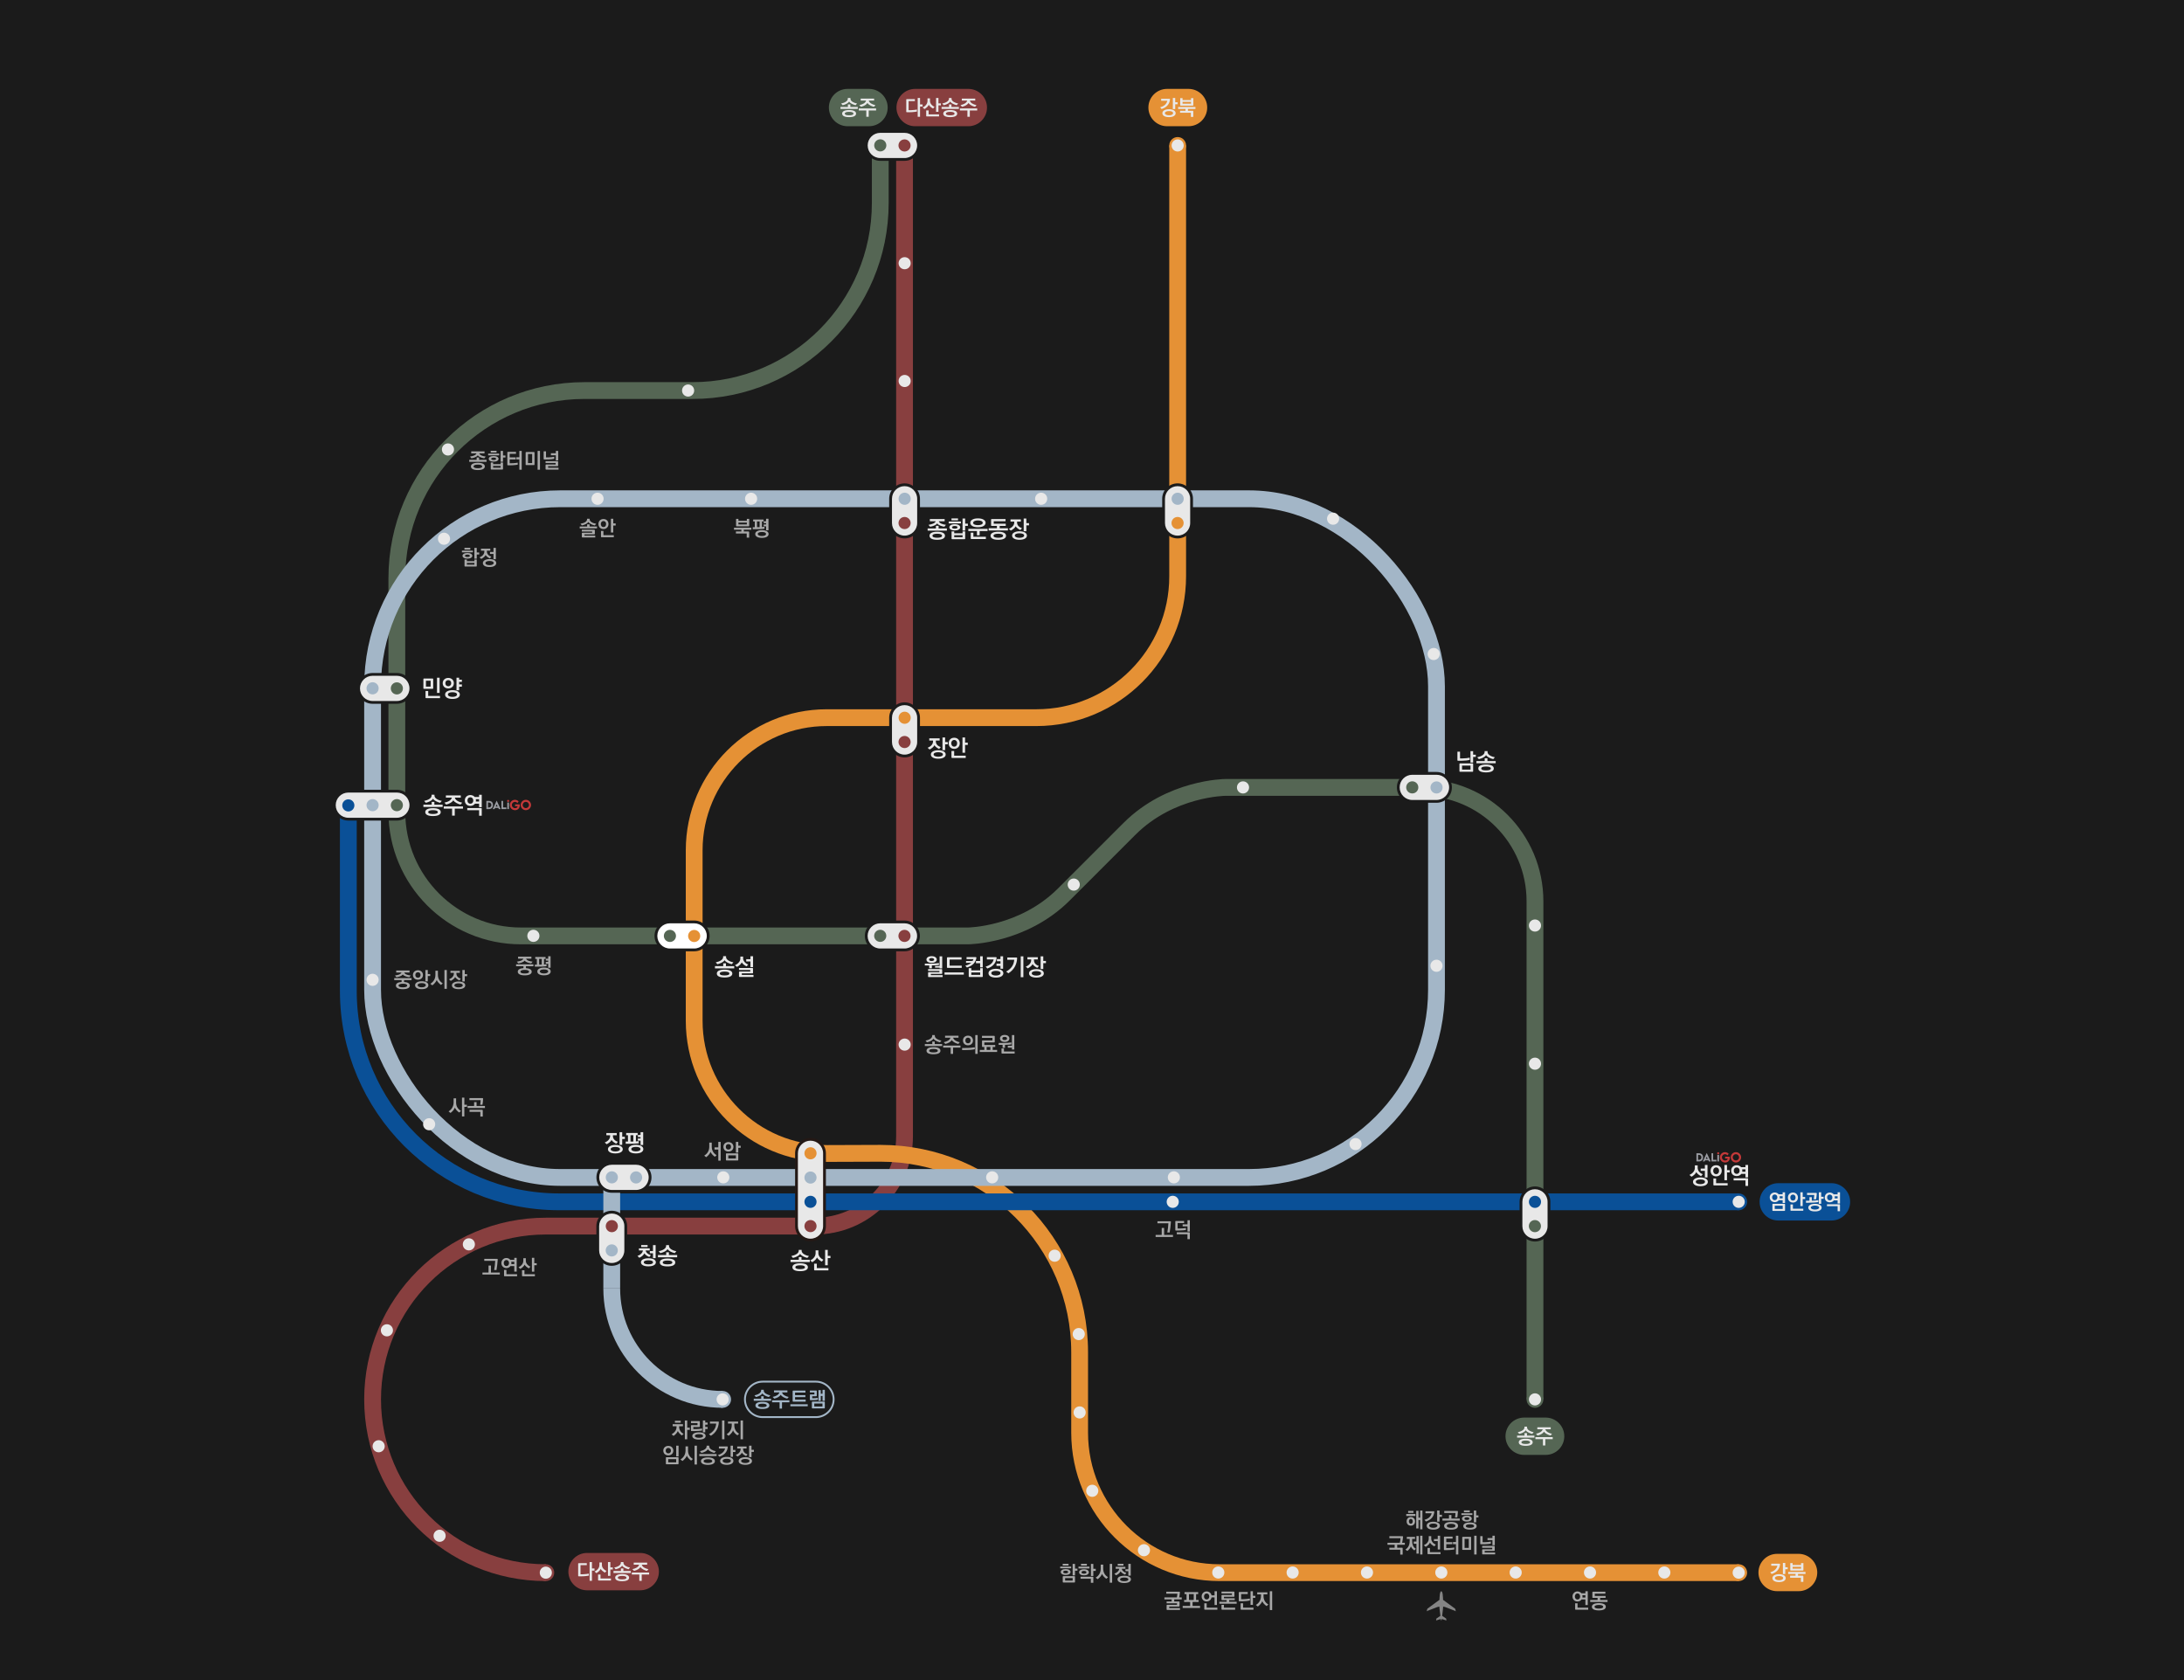 <?xml version="1.0" encoding="UTF-8"?>
<svg id="_레이어_2" data-name="레이어 2" xmlns="http://www.w3.org/2000/svg" viewBox="0 0 4680 3600">
  <defs>
    <style>
      .cls-1 {
        fill: #0a5097;
      }

      .cls-1, .cls-2, .cls-3, .cls-4, .cls-5, .cls-6, .cls-7, .cls-8, .cls-9, .cls-10, .cls-11, .cls-12, .cls-13, .cls-14 {
        stroke-width: 0px;
      }

      .cls-2 {
        fill: #1b1b1b;
      }

      .cls-3 {
        fill: #848484;
      }

      .cls-4 {
        fill: #231815;
      }

      .cls-15 {
        stroke: #883f3f;
      }

      .cls-15, .cls-16, .cls-17, .cls-18, .cls-19 {
        fill: none;
        stroke-miterlimit: 10;
        stroke-width: 36px;
      }

      .cls-5 {
        fill: #883f3f;
      }

      .cls-16 {
        stroke: #0a5097;
      }

      .cls-6 {
        fill: #fff;
      }

      .cls-7 {
        fill: #556654;
      }

      .cls-8 {
        opacity: .98;
      }

      .cls-8, .cls-12 {
        fill: #a8a8a8;
      }

      .cls-9 {
        fill: #c43939;
      }

      .cls-17 {
        stroke: #e59135;
      }

      .cls-10 {
        fill: #e59135;
      }

      .cls-11 {
        fill: #a3b6c7;
      }

      .cls-18 {
        stroke: #556654;
      }

      .cls-13 {
        fill: #9b9da3;
      }

      .cls-14 {
        fill: #e8e8e8;
      }

      .cls-19 {
        stroke: #a3b6c7;
      }
    </style>
  </defs>
  <g id="map일반">
    <g>
      <rect class="cls-2" x="0" width="4680" height="3600"/>
      <g>
        <path class="cls-14" d="M1320.52,2450.68c-1.85-.8-4-2.1-5.85-3.5-1.85-1.4-3.45-3-4.25-4.55-1.6,3.6-5.8,6.8-10.4,9.2l-4.2-3.75c7.25-2.85,11.55-7.8,11.55-13.85v-1.65h-8.05v-4.7h22.25v4.7h-8.15v1.75c0,5.65,3.55,9.95,10.6,12.3l-3.5,4.05ZM1307.22,2469.18c-2.85-1.55-4.5-3.7-4.5-6.7s1.75-5.15,4.6-6.7c2.85-1.6,6.85-2.45,11.25-2.45s8.55.85,11.4,2.4c2.85,1.6,4.55,3.9,4.55,6.75,0,3-1.7,5.2-4.55,6.75-2.85,1.55-6.85,2.3-11.45,2.3-2.3,0-4.4-.2-6.35-.6-.95-.15-1.8-.35-2.65-.7-.75-.25-1.55-.6-2.3-1.05ZM1311.42,2465.93c1.85.9,4.2,1.35,7.1,1.35,6,0,10.05-1.9,10.05-4.9s-4.05-4.75-10.05-4.75-9.9,1.75-9.9,4.75c0,1.5.95,2.7,2.8,3.55ZM1333.32,2453.18h-5.7v-27.2h5.7v9.9h5.7v4.75h-5.7v12.55Z"/>
        <path class="cls-14" d="M1368.72,2449.88c-6.45.85-13.7,1-22.95,1h-4.95v-4.75h4.9l-.1-13.65h-3.8v-4.7h24.6v4.7h-3.65l-.1,13.35c2-.15,4-.3,6.05-.7v4.75ZM1374.02,2469.23c-2.85,1.55-6.85,2.3-11.45,2.3s-8.55-.75-11.35-2.3c-2.85-1.55-4.5-3.85-4.5-6.9s1.75-5.25,4.6-6.85c2.85-1.55,6.85-2.4,11.3-2.4s8.55.85,11.4,2.4c2.8,1.55,4.55,3.85,4.55,6.85,0,1.55-.4,2.85-1.25,4-.9,1.2-2,2.15-3.3,2.9ZM1351.12,2446.08h3.9c.65,0,1.4,0,2.15-.05l.05-13.55h-6.2l.1,13.6ZM1372.47,2462.23c0-3.15-3.9-4.7-9.85-4.7s-9.85,1.65-9.85,4.7,4.1,4.9,9.85,4.9c2.85,0,5.2-.45,7.1-1.3,1.75-.85,2.75-2.05,2.75-3.6ZM1378.27,2453.48h-5.65v-9.45h-5.85v-4.45h5.85v-3.15h-5.65v-4.45h5.65v-6h5.65v27.5Z"/>
      </g>
      <g>
        <path class="cls-14" d="M3149.44,1628.3c-1.4.4-3.5.8-6.35,1.15-2.8.35-5.8.55-9.05.6-.65.05-3,.1-5.2.1h-4.45c-1.05,0-1.35-.35-1.35-1.4v-18.15h5.6v14.5h5.25c2.8,0,5.7-.25,8.5-.5,2.85-.35,5.2-.75,7.05-1.15v4.85ZM3156.74,1652.35c0,1.05-.4,1.4-1.4,1.4h-26.55c-1.05,0-1.4-.35-1.4-1.4v-15.2c0-1,.35-1.4,1.4-1.4h26.55c.95,0,1.4.45,1.4,1.4v15.2ZM3151.14,1649.1v-8.65h-18.15v8.65h18.15ZM3156.69,1633.95h-5.65v-24.45h5.65v7.65h5.75v4.8h-5.75v12Z"/>
        <path class="cls-14" d="M3205.04,1635.55h-41.25v-4.8h17.7v-5.95h5.85v5.95h17.7v4.8ZM3199.79,1626.7c-3-.75-6.15-1.85-8.95-3.3-2.8-1.45-5.15-3.2-6.4-5.35-1.4,2.15-3.6,3.95-6.4,5.4-2.65,1.4-5.85,2.5-9.05,3.25l-3.55-4c4.4-1,8.4-2.4,11.25-4.35,2.85-1.85,4.65-4.2,4.65-7.2v-1.7h6.2v1.7c-.05,3.2,2.2,5.8,5.25,7.65,3.2,1.95,7.05,3.25,10.5,3.9l-3.5,4ZM3184.39,1655.1c-11.15,0-16.6-3.2-16.6-8.45s5.55-8.45,16.6-8.45,16.6,3.25,16.6,8.45-5.55,8.45-16.6,8.45ZM3194.64,1646.6c0-2.8-4-4.1-10.25-4.1s-10.25,1.3-10.25,4.1c0,3,3.8,4.1,10.25,4.1,3.25,0,5.75-.3,7.45-.95,1.85-.6,2.8-1.65,2.8-3.15Z"/>
      </g>
      <g>
        <path class="cls-14" d="M1735.26,2704.28h-41.25v-4.8h17.7v-5.95h5.85v5.95h17.7v4.8ZM1730.01,2695.43c-3-.75-6.15-1.85-8.95-3.3-2.8-1.45-5.15-3.2-6.4-5.35-1.4,2.15-3.6,3.95-6.4,5.4-2.65,1.4-5.85,2.5-9.05,3.25l-3.55-4c4.4-1,8.4-2.4,11.25-4.35,2.85-1.85,4.65-4.2,4.65-7.2v-1.7h6.2v1.7c-.05,3.2,2.2,5.8,5.25,7.65,3.2,1.95,7.05,3.25,10.5,3.9l-3.5,4ZM1714.61,2723.83c-11.15,0-16.6-3.2-16.6-8.45s5.55-8.45,16.6-8.45,16.6,3.25,16.6,8.45-5.55,8.45-16.6,8.45ZM1724.86,2715.33c0-2.8-4-4.1-10.25-4.1s-10.25,1.3-10.25,4.1c0,3,3.8,4.1,10.25,4.1,3.25,0,5.75-.3,7.45-.95,1.85-.6,2.8-1.65,2.8-3.15Z"/>
        <path class="cls-14" d="M1761.01,2703.38c-4.3-2.15-8.55-5.55-10.3-8.9-.75,1.95-2.25,3.8-4.05,5.55-1.85,1.75-4.1,3.35-6.15,4.55l-4.35-3.8c3.2-1.45,6.05-3.6,8.1-6.2,2.15-2.6,3.4-5.7,3.45-9.3v-6.1h5.95v6c-.05,3.05,1.15,6,3.15,8.45,2,2.45,4.75,4.5,7.75,5.55l-3.55,4.2ZM1775.21,2722.13h-29.3c-1.05,0-1.35-.35-1.35-1.4v-12.9h5.8v9.5h24.85v4.8ZM1773.76,2711.13h-5.65v-32.9h5.65v12.8h5.8v4.8h-5.8v15.3Z"/>
      </g>
      <g>
        <path class="cls-12" d="M1461.26,3075.83c-4.32-2.88-7.15-6.03-8.73-9.45-1.62,3.78-4.72,7.33-9.22,10.39l-4.14-3.46c7.06-4,10.57-9.18,10.57-15.57v-1.67h-8.28v-4.32h22v4.32h-8.23v1.67c-.04,2.7.85,5.58,2.52,8.28,1.62,2.7,4,5,7.07,6.3l-3.56,3.51ZM1458.7,3048.47h-12.46v-4.14h12.46v4.14ZM1472.6,3084.06h-5.04v-40.27h5.04v15.48h5.49v4.63h-5.49v20.16Z"/>
        <path class="cls-12" d="M1504.51,3065.25c-1.57.31-3.91.54-6.61.76-2.7.23-5.58.41-8.1.41-.5,0-1.89.04-3.46.04s-3.29.04-4.41.04c-.95,0-1.26-.32-1.26-1.26v-10.21c0-.9.31-1.26,1.26-1.26h12.73v-4.46h-13.99v-4.18h17.73c.85,0,1.26.41,1.26,1.26v10.03c0,.95-.32,1.26-1.21,1.26h-12.73v4.59h5.62c1.75,0,4.23-.18,6.75-.41,2.52-.18,4.86-.5,6.43-.81v4.18ZM1497.8,3084.74c-9.36,0-14.31-3.29-14.31-7.79s4.95-7.78,14.31-7.78,14.31,3.28,14.31,7.78c0,1.12-.32,2.16-.95,3.11-1.75,2.88-6.3,4.68-13.36,4.68ZM1506.58,3076.95c0-2.56-3.33-3.92-8.77-3.92s-8.82,1.4-8.82,3.92,3.38,3.92,8.82,3.92c2.7,0,4.86-.32,6.43-.95s2.34-1.62,2.34-2.97ZM1511.21,3069.08h-5v-25.29h5v4.5h5.17v4.32h-5.17v5.08h5.17v4.27h-5.17v7.11Z"/>
        <path class="cls-12" d="M1519.14,3073.17c9.72-5.27,14.89-12.83,15.57-22.77h-13.37v-4.32h17.77c.86,0,1.26.4,1.26,1.26-.72,12.46-5.98,22.32-16.96,29.2l-4.27-3.37ZM1552.34,3084.06h-5.08v-40.27h5.08v40.27Z"/>
        <path class="cls-12" d="M1580.2,3075.56c-4.32-2.75-7.92-6.53-9.4-10.48-.76,2.11-2.07,4.23-3.87,6.25-1.84,2.12-3.73,3.83-5.67,5.22l-4.19-3.37c6.66-4,10.98-10.26,10.98-19.53v-3.29h-8.1v-4.23h21.73v4.23h-8.19v3.51c0,7.96,3.1,14.13,10.3,18.22l-3.6,3.46ZM1592.03,3084.06h-5.08v-40.27h5.08v40.27Z"/>
        <path class="cls-12" d="M1439.89,3115.65c-1.93,1.8-4.54,2.88-7.78,2.88s-5.89-1.08-7.83-2.88c-1.84-1.8-2.92-4.37-2.92-7.29s1.08-5.4,2.92-7.2c1.94-1.8,4.59-2.92,7.83-2.92s5.85,1.12,7.78,2.92c1.85,1.8,2.97,4.32,2.97,7.2,0,1.48-.27,2.83-.81,4.09-.5,1.21-1.21,2.29-2.16,3.2ZM1437.73,3108.41c0-3.42-2.03-5.85-5.62-5.85s-5.62,2.43-5.62,5.85,2.03,5.85,5.62,5.85,5.62-2.56,5.62-5.85ZM1454.02,3136.35c0,.94-.36,1.26-1.26,1.26h-24.61c-.95,0-1.26-.32-1.26-1.26v-12.64c0-.9.31-1.26,1.26-1.26h24.61c.85,0,1.26.41,1.26,1.26v12.64ZM1448.98,3133.47v-6.84h-17.05v6.84h17.05ZM1454.06,3120.74h-5.04v-22.95h5.04v22.95Z"/>
        <path class="cls-12" d="M1481.02,3129.69c-3.69-2.52-7.47-6.34-9.27-10.48-.5,1.62-1.71,3.73-3.46,5.76-1.67,2.11-3.87,4.14-5.9,5.62l-4.23-3.33c7.56-4.63,10.84-11.43,10.84-19.35v-8.64h5.35v8.91c-.04,7.6,3.33,13.95,10.39,18.09l-3.73,3.42ZM1493.44,3138.06h-5.08v-40.27h5.08v40.27Z"/>
        <path class="cls-12" d="M1535.56,3120.02h-37.12v-4.27h37.12v4.27ZM1530.83,3113.27c-2.7-.67-5.54-1.66-8.05-2.97-2.52-1.3-4.63-2.88-5.76-4.81-1.26,1.93-3.24,3.55-5.76,4.86-2.38,1.26-5.26,2.25-8.14,2.92l-3.2-3.6c3.96-.9,7.56-2.16,10.12-3.92,2.56-1.67,4.18-3.78,4.18-6.48v-1.53h5.58v1.53c-.04,2.88,1.98,5.22,4.72,6.88,2.88,1.75,6.34,2.92,9.45,3.51l-3.15,3.6ZM1516.97,3138.83c-9.9,0-14.94-3.24-14.94-7.96s5.22-7.96,14.94-7.96,14.94,3.29,14.94,7.96-5.04,7.96-14.94,7.96ZM1526.2,3130.82c0-2.52-3.6-4.05-9.22-4.05s-9.22,1.53-9.22,4.05c0,2.7,3.42,4.05,9.22,4.05,2.66,0,4.9-.36,6.71-1.04,1.66-.67,2.52-1.71,2.52-3.01Z"/>
        <path class="cls-12" d="M1558.28,3099.41c.86,0,1.26.41,1.26,1.26-1.08,10.03-6.84,17.1-18.04,20.74l-3.15-3.69c8.86-2.34,13.81-7.29,15.43-13.99h-13.23v-4.32h17.73ZM1567.55,3136.62c-2.57,1.44-6.12,2.16-10.26,2.16s-7.65-.72-10.17-2.16c-2.52-1.44-4-3.55-4-6.3s1.53-4.77,4.09-6.25c2.57-1.44,6.12-2.25,10.12-2.25s7.65.81,10.21,2.25c2.52,1.44,4.05,3.55,4.05,6.25,0,1.39-.36,2.61-1.08,3.64-.77,1.04-1.75,1.94-2.97,2.66ZM1566.11,3130.23c0-2.88-3.33-4.41-8.77-4.41s-8.77,1.67-8.77,4.41,3.6,4.59,8.77,4.59c2.65,0,4.77-.41,6.34-1.26,1.62-.86,2.43-1.94,2.43-3.33ZM1570.66,3121.59h-5.08v-23.85h5.08v9.22h5.22v4.28h-5.22v10.35Z"/>
        <path class="cls-12" d="M1598.83,3120.02c-1.67-.72-3.6-1.89-5.26-3.15-1.67-1.26-3.11-2.7-3.83-4.09-1.44,3.24-5.22,6.12-9.36,8.28l-3.78-3.38c6.53-2.56,10.39-7.02,10.39-12.46v-1.48h-7.24v-4.23h20.02v4.23h-7.33v1.58c0,5.08,3.19,8.95,9.54,11.07l-3.15,3.64ZM1586.86,3136.67c-2.56-1.39-4.05-3.33-4.05-6.03s1.58-4.63,4.14-6.03c2.57-1.44,6.17-2.21,10.12-2.21s7.69.77,10.26,2.16c2.56,1.44,4.09,3.51,4.09,6.08,0,2.7-1.53,4.68-4.09,6.07-2.57,1.4-6.17,2.07-10.3,2.07-2.07,0-3.96-.18-5.71-.54-.86-.13-1.62-.32-2.38-.63-.68-.23-1.4-.54-2.07-.95ZM1590.64,3133.74c1.66.81,3.78,1.21,6.39,1.21,5.4,0,9.04-1.71,9.04-4.41s-3.64-4.27-9.04-4.27-8.91,1.58-8.91,4.27c0,1.35.86,2.43,2.52,3.2ZM1610.35,3122.27h-5.13v-24.48h5.13v8.91h5.13v4.27h-5.13v11.29Z"/>
      </g>
      <g>
        <path class="cls-12" d="M1531.88,2478.69c-3.69-2.52-7.47-6.34-9.27-10.48-.5,1.62-1.71,3.73-3.47,5.76-1.66,2.11-3.87,4.14-5.89,5.62l-4.23-3.33c7.56-4.63,10.84-11.43,10.84-19.35v-8.64h5.35v8.91c-.04,7.6,3.33,13.95,10.39,18.09l-3.73,3.42ZM1544.3,2487.06h-5.08v-23.85h-8.05v-4.59h8.05v-11.83h5.08v40.27Z"/>
        <path class="cls-12" d="M1568.69,2464.65c-1.93,1.8-4.54,2.88-7.78,2.88s-5.89-1.08-7.83-2.88c-1.84-1.8-2.92-4.37-2.92-7.29s1.08-5.4,2.92-7.2c1.94-1.8,4.59-2.92,7.83-2.92s5.85,1.12,7.78,2.92c1.85,1.8,2.97,4.32,2.97,7.2,0,1.48-.27,2.83-.81,4.09-.5,1.21-1.21,2.29-2.16,3.2ZM1566.53,2457.41c0-3.42-2.03-5.85-5.62-5.85s-5.62,2.43-5.62,5.85,2.03,5.85,5.62,5.85,5.62-2.56,5.62-5.85ZM1582.01,2485.35c-.05,1.03-.36,1.26-1.26,1.26h-23.89c-.95,0-1.26-.32-1.26-1.26v-12.69c0-.9.31-1.26,1.26-1.26h23.89c.86,0,1.26.41,1.26,1.26v12.69ZM1576.97,2482.43v-6.79h-16.33v6.79h16.33ZM1582.05,2469.78h-5.13v-22.99h5.13v8.28h5.17v4.41h-5.17v10.3Z"/>
      </g>
      <g>
        <path class="cls-8" d="M3033.02,3248.42h-19.62v-4.27h19.62v4.27ZM3016.64,3266.6c-1.62-1.71-2.43-3.96-2.43-6.7s.85-5.04,2.52-6.71,3.83-2.52,6.48-2.52,4.77.85,6.44,2.52c1.71,1.67,2.56,3.92,2.56,6.71s-.81,5.04-2.47,6.7c-1.67,1.67-3.87,2.52-6.53,2.52s-4.9-.86-6.57-2.52ZM3028.83,3241.67h-11.38v-4.09h11.38v4.09ZM3027.3,3259.9c0-2.88-1.71-5.13-4.1-5.13-2.52,0-4.09,2.25-4.09,5.13s1.58,5.13,4.09,5.13c2.39,0,4.1-2.21,4.1-5.13ZM3048.09,3276.95h-4.91v-19.93h-3.51v18.04h-4.91v-37.71h4.91v14.67h3.51v-15.34h4.91v40.27Z"/>
        <path class="cls-8" d="M3072.3,3238.3c.86,0,1.26.41,1.26,1.26-1.08,10.03-6.84,17.1-18.04,20.74l-3.15-3.69c8.86-2.34,13.81-7.29,15.43-13.99h-13.23v-4.32h17.73ZM3081.57,3275.51c-2.57,1.44-6.12,2.16-10.26,2.16s-7.65-.72-10.17-2.16c-2.52-1.44-4-3.55-4-6.3s1.53-4.77,4.09-6.25c2.57-1.44,6.12-2.25,10.12-2.25s7.65.81,10.21,2.25c2.52,1.44,4.05,3.55,4.05,6.25,0,1.39-.36,2.61-1.08,3.64-.77,1.04-1.75,1.94-2.97,2.66ZM3080.13,3269.12c0-2.88-3.33-4.41-8.77-4.41s-8.77,1.67-8.77,4.41,3.6,4.59,8.77,4.59c2.65,0,4.77-.41,6.34-1.26,1.62-.86,2.43-1.94,2.43-3.33ZM3084.68,3260.48h-5.08v-23.85h5.08v9.22h5.22v4.28h-5.22v10.35Z"/>
        <path class="cls-8" d="M3128.06,3258.23h-37.12v-4.32h14.04v-7.6h5.22v7.6h17.86v4.32ZM3109.47,3277.72c-10.04,0-14.94-3.15-14.94-8.23s5-8.24,14.94-8.24,14.94,3.15,14.94,8.24-5,8.23-14.94,8.23ZM3117.84,3251.48c.68-3.24.99-6.21,1.04-9.45h-24.03v-4.32h28.03c.86,0,1.26.41,1.26,1.26-.13,2.7-.4,5.71-.72,8.23l-.27,1.75c-.04.5-.14.95-.18,1.35-.13.5-.13.86-.18,1.17h-4.95ZM3118.7,3269.44c0-2.88-3.6-4.23-9.22-4.23s-9.22,1.35-9.22,4.23c0,3.06,3.42,4.37,9.22,4.37,2.66,0,4.9-.36,6.71-1.04,1.66-.67,2.52-1.8,2.52-3.33Z"/>
        <path class="cls-8" d="M3155.1,3246.35h-23.53v-3.78h23.53v3.78ZM3151.05,3258.59c-1.84,1.21-4.46,1.84-7.74,1.84-6.71,0-10.49-2.88-10.49-6.34,0-1.75.9-3.24,2.7-4.46,1.8-1.26,4.41-1.89,7.79-1.89,6.7,0,10.48,2.88,10.48,6.34,0,1.75-.9,3.24-2.75,4.5ZM3149.93,3277.63c-9.54,0-14.31-3.15-14.31-7.65s4.77-7.65,14.31-7.65,14.31,3.15,14.31,7.65-4.77,7.65-14.31,7.65ZM3149.52,3240.28h-12.55v-3.78h12.55v3.78ZM3148.58,3254.09c0-1.8-2.16-2.88-5.26-2.88s-5.27,1.08-5.27,2.88c0,1.98,2.03,2.79,5.27,2.79,1.44,0,2.7-.23,3.78-.63.99-.45,1.49-1.17,1.49-2.16ZM3158.7,3269.98c0-2.56-3.33-3.78-8.77-3.78s-8.82,1.26-8.82,3.78,3.38,3.78,8.82,3.78c2.56,0,4.68-.32,6.39-.9,1.58-.58,2.38-1.57,2.38-2.88ZM3163.29,3262.06h-5.04v-25.38h5.04v10.44h4.82v4.32h-4.82v10.62Z"/>
        <path class="cls-8" d="M3005.7,3331.13h-5.17v-10.39h-23.31v-4.32h11.34v-6.3h-15.34v-4.32h26.46c.36-1.62.67-3.51.99-5.26.23-1.8.45-3.42.45-4.54h-23.89v-4.28h28.03c.86,0,1.26.41,1.26,1.26-.14,1.8-.41,4.05-.72,6.25-.36,2.29-.81,4.59-1.21,6.57h5.76v4.32h-16.38v6.3h10.48c.85,0,1.26.41,1.26,1.26v13.46Z"/>
        <path class="cls-8" d="M3030.68,3322.13c-3.42-2.21-6.07-5.49-7.33-8.55-1.08,3.42-4.14,6.97-7.56,9.85l-4.19-3.15c6.34-4,9.13-9.99,9.13-18.67v-4.14h-6.12v-4.27h17.55v4.27h-6.12v4.28c0,4.05.63,7.47,1.85,10.3,1.21,2.56,3.24,4.81,6.16,6.66l-3.38,3.42ZM3040.17,3329.06h-4.95v-21.1h-5.76v-4.73h5.76v-11.88h4.95v37.71ZM3048.09,3330.95h-4.91v-40.27h4.91v40.27Z"/>
        <path class="cls-8" d="M3073.56,3313.49c-3.83-1.93-7.79-4.95-9.31-8.05-.54,1.58-1.8,3.24-3.46,4.86-1.62,1.57-3.69,3.1-5.71,4.23l-4-3.42c6.7-3.24,10.44-8.1,10.48-13.9v-5.67h5.4v5.58c0,2.7,1.04,5.35,2.79,7.56s4.18,4.05,7.06,5l-3.24,3.82ZM3086.88,3330.19h-26.68c-.94,0-1.21-.31-1.21-1.26v-12.01h5.13v8.96h22.77v4.32ZM3085.94,3320.24h-5.04v-18.04h-8.14v-4.37h8.14v-7.15h5.04v29.56Z"/>
        <path class="cls-8" d="M3116.4,3320.2c-2.52.36-6.17.9-9.58,1.08-1.8.13-3.33.18-5.08.22h-6.39c-.94,0-1.21-.31-1.21-1.26v-26.37c0-.9.32-1.26,1.26-1.26h17.28v4.27h-13.5v7.7h13v4.27h-13v8.33c1.98,0,3.96,0,7.6-.18,3.06-.13,6.75-.63,9.63-1.12v4.32ZM3124.95,3330.95h-5.04v-22.18h-6.34v-4.54h6.34v-13.54h5.04v40.27Z"/>
        <path class="cls-8" d="M3152.4,3319.79c0,.95-.36,1.26-1.26,1.26h-16.56c-.94,0-1.21-.27-1.21-1.21v-25.51c0-.9.32-1.26,1.26-1.26h16.51c.86,0,1.26.4,1.26,1.26v25.47ZM3147.36,3316.78v-19.44h-8.96v19.44h8.96ZM3164.1,3330.95h-5.08v-40.27h5.08v40.27Z"/>
        <path class="cls-8" d="M3194.66,3307.55c-1.12.31-3.06.58-5.27.9-2.29.23-4.81.45-7.15.45-.67,0-2.88.09-4.91.09h-4.14c-.94,0-1.21-.31-1.21-1.26v-16.15h5.04v12.96h5.58c1.84,0,4.27-.18,6.43-.41,2.21-.22,4.23-.58,5.62-.9v4.32ZM3203.88,3330.68h-26.55c-.94,0-1.26-.32-1.26-1.26v-8.37c0-.9.32-1.26,1.26-1.26h20.29v-3.24h-21.55v-3.96h25.65c.85,0,1.26.4,1.26,1.26v8.23c0,.95-.36,1.26-1.26,1.26h-20.2v3.38h22.36v3.96ZM3203.12,3311.02h-5.08v-10.98h-10.53v-4.32h10.53v-5.04h5.08v20.34Z"/>
      </g>
      <g>
        <path class="cls-12" d="M1013.39,1183.5h-23.53v-3.69h23.53v3.69ZM1009.34,1195.29c-1.84,1.17-4.46,1.75-7.74,1.75-6.71,0-10.49-2.7-10.49-6.08s3.65-5.98,10.49-5.98,10.48,2.7,10.48,5.98c0,1.67-.9,3.1-2.75,4.32ZM1007.81,1177.56h-12.55v-3.74h12.55v3.74ZM1021.63,1212.66c0,.94-.36,1.26-1.26,1.26h-23.71c-.95,0-1.26-.32-1.26-1.26v-13.77h5.08v3.51h16.11v-3.51h5.04v13.77ZM1006.87,1191.01c0-1.62-2.16-2.66-5.26-2.66s-5.27,1.04-5.27,2.66c0,1.75,2.03,2.47,5.27,2.47,1.71,0,2.97-.18,3.78-.58.99-.4,1.49-1.03,1.49-1.89ZM1016.59,1209.96v-3.74h-16.11v3.74h16.11ZM1021.63,1197.22h-5.08v-23.22h5.08v9.85h5.22v4.27h-5.22v9.09Z"/>
        <path class="cls-12" d="M1049.71,1196.59c-3.96-1.84-7.47-4.41-9.09-7.29-.58,1.44-1.8,2.92-3.55,4.41-1.75,1.48-3.69,2.79-5.8,3.92l-3.78-3.38c6.71-2.57,10.39-7.02,10.39-12.46v-1.84h-7.24v-4.23h20.02v4.23h-7.33v1.89c0,5.22,3.78,9.27,9.54,11.07l-3.15,3.69ZM1059.29,1212.83c-2.57,1.44-6.17,2.16-10.3,2.16s-7.7-.72-10.21-2.16c-2.57-1.44-4.05-3.55-4.05-6.3s1.58-4.77,4.14-6.25c2.57-1.44,6.17-2.25,10.17-2.25s7.69.81,10.26,2.25c2.52,1.44,4.09,3.55,4.09,6.25,0,1.39-.36,2.61-1.12,3.64-.77,1.04-1.75,1.94-2.97,2.66ZM1057.9,1206.45c0-2.88-3.42-4.41-8.86-4.41s-8.87,1.67-8.87,4.41c0,1.39.81,2.52,2.48,3.33,1.67.85,3.78,1.26,6.39,1.26s4.81-.45,6.39-1.3c1.58-.77,2.47-1.89,2.47-3.29ZM1062.53,1198.39h-5.04v-11.38h-7.47v-4.23h7.47v-8.82h5.04v24.43Z"/>
      </g>
      <g>
        <path class="cls-12" d="M2295.35,3360.53h-23.53v-3.64h23.53v3.64ZM2291.3,3372.95c-1.84,1.21-4.46,1.84-7.74,1.84-6.71,0-10.49-2.88-10.49-6.34s3.65-6.3,10.49-6.3,10.48,2.83,10.48,6.3c0,1.75-.9,3.24-2.75,4.5ZM2289.77,3354.64h-12.55v-3.74h12.55v3.74ZM2303.58,3389.65c0,.94-.36,1.26-1.26,1.26h-23.76c-.95,0-1.26-.32-1.26-1.26v-11.03c0-.9.31-1.26,1.26-1.26h23.76c.86,0,1.26.41,1.26,1.26v11.03ZM2288.82,3368.45c0-1.8-2.16-2.88-5.26-2.88s-5.27,1.08-5.27,2.88c0,1.98,2.03,2.79,5.27,2.79,1.44,0,2.7-.23,3.78-.63.99-.45,1.49-1.17,1.49-2.16ZM2298.54,3386.81v-5.4h-16.15v5.4h16.15ZM2303.58,3375.7h-5.08v-24.61h5.08v10.12h5.22v4.37h-5.22v10.12Z"/>
        <path class="cls-12" d="M2334.59,3360.85h-23.53v-3.92h23.53v3.92ZM2330.54,3373.72c-1.84,1.3-4.41,1.93-7.74,1.93s-5.94-.63-7.79-1.93c-1.8-1.3-2.7-2.83-2.7-4.63,0-3.6,3.65-6.53,10.49-6.53s10.48,2.93,10.48,6.53c0,1.8-.9,3.33-2.75,4.63ZM2342.82,3391.54h-5.26v-8.73h-22.09v-4.19h26.1c.86,0,1.26.41,1.26,1.26v11.65ZM2329.01,3354.73h-12.55v-3.83h12.55v3.83ZM2328.06,3369.04c0-1.84-2.16-2.97-5.26-2.97s-5.27,1.12-5.27,2.97c0,2.02,2.03,2.97,5.27,2.97,1.57,0,2.83-.23,3.78-.72.99-.5,1.49-1.21,1.49-2.25ZM2342.82,3377h-5.08v-25.92h5.08v10.53h5.22v4.54h-5.22v10.84Z"/>
        <path class="cls-12" d="M2370.72,3382.99c-3.69-2.52-7.47-6.34-9.27-10.48-.5,1.62-1.71,3.73-3.46,5.76-1.67,2.11-3.87,4.14-5.9,5.62l-4.23-3.33c7.56-4.63,10.84-11.43,10.84-19.35v-8.64h5.35v8.91c-.04,7.6,3.33,13.95,10.39,18.09l-3.73,3.42ZM2383.14,3391.36h-5.08v-40.27h5.08v40.27Z"/>
        <path class="cls-12" d="M2410.77,3373.94c-3.96-1.44-7.65-4-9.49-6.93-1.8,3.6-5.49,6.71-9.81,8.5l-3.55-3.64c2.66-.77,4.91-2.07,6.84-3.87,1.94-1.8,3.29-4.05,3.69-6.57h-7.7v-4.05h20.83v4.05h-7.78c.31,2.29,1.71,4.27,3.55,5.76,1.84,1.57,4.18,2.65,6.39,3.19l-2.97,3.55ZM2409.02,3392.03c-9.4,0-14.4-3.29-14.4-7.79s5-7.78,14.4-7.78,14.4,3.28,14.4,7.78c0,1.12-.32,2.16-.95,3.11-1.84,2.88-6.39,4.68-13.45,4.68ZM2407.44,3354.77h-12.33v-3.87h12.33v3.87ZM2417.88,3384.25c0-2.56-3.42-3.92-8.86-3.92s-8.91,1.4-8.91,3.92,3.46,3.92,8.91,3.92c2.83,0,5-.32,6.43-.99,1.62-.63,2.43-1.62,2.43-2.92ZM2422.97,3376.24h-5.13v-9.49h-6.12v-4.09h6.12v-11.61h5.13v25.2Z"/>
      </g>
      <g>
        <path class="cls-12" d="M2528.54,3449.68h-27.4c-.95,0-1.26-.32-1.26-1.26v-8.46c0-.9.31-1.26,1.26-1.26h20.97v-3.15h-22.23v-3.96h10.84v-4.46h-15.57v-4.28h26.73c.32-1.39.5-2.83.72-4.41.23-1.58.36-2.7.36-3.55h-23.8v-4.23h27.99c.86,0,1.26.41,1.26,1.26-.13,1.4-.27,3.24-.58,5.22-.22,1.98-.58,4.05-.94,5.71h5.4v4.28h-16.11v4.46h10.21c.85,0,1.26.4,1.26,1.26v8.32c0,.95-.36,1.26-1.26,1.26h-20.88v3.29h23.04v3.96Z"/>
        <path class="cls-12" d="M2571.56,3445.45h-37.21v-4.32h15.93v-8.46h-12.87v-4.32h5.26l-.09-12.55h-4.32v-4.32h29.29v4.32h-4.45l-.09,12.55h5.45v4.32h-12.92v8.46h16.02v4.32ZM2557.97,3428.35l.09-12.55h-10.35l.13,12.55h10.12Z"/>
        <path class="cls-12" d="M2607.7,3439.11h-5.08v-16.2h-6.39c-.5,2.47-1.67,4.54-3.55,6.16-1.8,1.58-4.28,2.48-7.02,2.48-3.24,0-5.9-1.22-7.74-3.15-1.98-2.02-2.97-4.54-2.97-7.56s1.04-5.62,2.97-7.56c1.84-1.98,4.5-3.2,7.74-3.2,2.74,0,5.13.95,6.93,2.43,1.84,1.58,3.06,3.6,3.6,6.03h6.43v-8.86h5.08v29.43ZM2581.51,3425.38c1.04,1.21,2.43,1.84,4.14,1.84s3.1-.63,4.14-1.84,1.53-2.7,1.53-4.54c0-3.6-2.25-6.43-5.67-6.43s-5.62,2.83-5.62,6.43c0,1.75.5,3.29,1.48,4.54ZM2608.6,3449.19h-26.77c-.95,0-1.21-.31-1.21-1.26v-12.46h5.13v9.41h22.86v4.32Z"/>
        <path class="cls-12" d="M2650,3436.32h-37.12v-4.09h15.61v-3.55h-9.72c-.95,0-1.26-.32-1.26-1.26v-8.5c0-.9.31-1.26,1.26-1.26h21.01v-3.24h-22.27v-3.96h26.41c.85,0,1.26.41,1.26,1.26v8.5c0,.94-.36,1.26-1.26,1.26h-21.15v3.24h23.08v3.96h-11.88v3.55h16.02v4.09ZM2646.71,3449.19h-28.03c-.95,0-1.21-.31-1.21-1.26v-9.09h5.22v6.03h24.03v4.32Z"/>
        <path class="cls-12" d="M2678.3,3429.57c-1.44.36-3.82.67-6.52.99-2.7.36-5.67.58-8.37.58-.67,0-2.47.04-4.23.04h-3.42c-.95,0-1.21-.32-1.21-1.26v-17.37c0-.9.31-1.26,1.26-1.26h17.91v4.32h-14.13v11.16l5.53-.04c1.67,0,4.32-.18,6.84-.5,2.52-.22,4.95-.58,6.34-.9v4.23ZM2686,3449.19h-26.28c-.95,0-1.21-.31-1.21-1.26v-12.42h5.22v9.36h22.27v4.32ZM2684.83,3438.84h-5.08v-29.16h5.08v9.81h5.22v4.32h-5.22v15.03Z"/>
        <path class="cls-12" d="M2714.26,3441.45c-4.32-2.75-7.92-6.53-9.4-10.48-.76,2.11-2.07,4.23-3.87,6.25-1.84,2.12-3.73,3.83-5.67,5.22l-4.19-3.37c6.66-4,10.98-10.26,10.98-19.53v-3.29h-8.1v-4.23h21.73v4.23h-8.19v3.51c0,7.96,3.1,14.13,10.3,18.22l-3.6,3.46ZM2726.09,3449.95h-5.08v-40.27h5.08v40.27Z"/>
      </g>
      <g>
        <path class="cls-12" d="M3402.39,3439.24h-5.13v-11.92h-8.19c-1.94,2.7-4.95,4.37-8.73,4.37-3.24,0-5.9-1.21-7.74-3.2-1.93-1.98-2.97-4.68-2.97-7.6s1.04-5.62,2.97-7.6c1.84-1.98,4.5-3.24,7.74-3.24,3.6,0,6.43,1.58,8.37,3.92h8.55v-4.27h5.13v29.56ZM3384.49,3425.47c1.04-1.3,1.53-2.83,1.53-4.59,0-3.6-2.25-6.52-5.67-6.52s-5.62,2.92-5.62,6.52c0,1.75.5,3.29,1.48,4.59,1.04,1.26,2.39,1.89,4.14,1.89s3.1-.63,4.14-1.89ZM3403.29,3449.19h-26.77c-.95,0-1.21-.31-1.21-1.26v-12.38h5.13v9.32h22.86v4.32ZM3397.27,3423.13v-5h-6.48c.18.9.31,1.84.31,2.75,0,.76-.09,1.53-.22,2.25h6.39Z"/>
        <path class="cls-12" d="M3444.69,3432.67h-37.12v-4.27h15.84v-4.46h-9.99c-.95,0-1.21-.31-1.21-1.26v-10.75c0-.9.31-1.26,1.26-1.26h26.64v4.28h-22.72v4.77h23.13v4.23h-11.7v4.46h15.88v4.27ZM3426.11,3450.72c-10.04,0-14.94-3.06-14.94-7.79s5-7.78,14.94-7.78,14.94,3.1,14.94,7.78-5,7.79-14.94,7.79ZM3435.33,3442.89c0-2.52-3.6-3.87-9.22-3.87s-9.22,1.35-9.22,3.87c0,2.7,3.42,3.87,9.22,3.87,2.79,0,5.04-.32,6.71-.95,1.66-.58,2.52-1.57,2.52-2.92Z"/>
      </g>
      <g>
        <path class="cls-12" d="M1279.32,1132.24h-37.12v-4h15.93v-4.68h5.31v4.68h15.88v4ZM1274.59,1125.89c-2.7-.54-5.49-1.48-8.01-2.74-2.52-1.22-4.63-2.79-5.76-4.59-2.34,3.42-7.69,6.03-13.95,7.33l-3.01-3.64c3.96-.72,7.51-1.75,10.03-3.33s4.09-3.55,4.09-6.25v-1.12h5.58v1.12c-.04,2.7,1.67,4.68,4.23,6.3,2.57,1.62,6.12,2.75,9.76,3.33l-2.97,3.6ZM1275.54,1151.63h-27.49c-.95,0-1.26-.32-1.26-1.26v-7.51c0-.9.31-1.26,1.26-1.26h20.88v-2.66h-22.14v-3.83h26.59c.85,0,1.3.41,1.3,1.26v7.42c0,.95-.36,1.26-1.26,1.26h-20.88v2.79h22.99v3.78Z"/>
        <path class="cls-12" d="M1293.13,1133.63c-3.42,0-6.08-1.21-7.92-3.2-1.84-1.93-2.83-4.63-2.83-7.56s.95-5.54,2.83-7.56c1.84-1.93,4.5-3.15,7.92-3.15s6.08,1.22,7.88,3.15c1.84,1.98,2.88,4.63,2.88,7.56s-1.04,5.62-2.88,7.56c-1.85,1.98-4.59,3.2-7.88,3.2ZM1297.32,1127.42c.99-1.26,1.49-2.79,1.49-4.54,0-3.6-2.07-6.39-5.67-6.39s-5.67,2.79-5.67,6.39c0,1.75.5,3.29,1.49,4.54.99,1.26,2.38,1.89,4.18,1.89s3.2-.63,4.18-1.89ZM1315.32,1151.13h-26.28c-.95,0-1.21-.31-1.21-1.26v-12.19h5.22v9.13h22.27v4.32ZM1314.1,1141.1h-5.04v-29.47h5.04v9.99h5.22v4.46h-5.22v15.03Z"/>
      </g>
      <g>
        <path class="cls-12" d="M1605.34,1152.03h-5.22v-8.91h-23.13v-4.27h11.65v-3.78h-15.79v-4.27h37.12v4.27h-16.06v3.78h10.17c.85,0,1.26.41,1.26,1.26v11.92ZM1605.47,1126.61c0,.94-.36,1.26-1.26,1.26h-25.69c-.95,0-1.22-.32-1.22-1.26v-14.76h5.04v4.05h18.04v-4.05h5.08v14.76ZM1600.39,1123.73v-3.87h-18.04v3.87h18.04Z"/>
        <path class="cls-12" d="M1638.14,1133.04c-5.8.76-12.33.9-20.65.9h-4.46v-4.27h4.41l-.09-12.28h-3.42v-4.23h22.14v4.23h-3.28l-.09,12.01c1.8-.14,3.6-.27,5.44-.63v4.28ZM1642.91,1150.46c-2.56,1.4-6.16,2.07-10.3,2.07s-7.69-.67-10.21-2.07c-2.57-1.39-4.05-3.46-4.05-6.21s1.57-4.72,4.14-6.16c2.56-1.4,6.16-2.16,10.17-2.16s7.7.76,10.26,2.16c2.52,1.39,4.09,3.46,4.09,6.16,0,1.4-.36,2.57-1.12,3.6-.81,1.08-1.8,1.93-2.97,2.61ZM1622.3,1129.62h3.51c.58,0,1.26,0,1.93-.04l.04-12.19h-5.58l.09,12.24ZM1641.52,1144.16c0-2.83-3.51-4.23-8.87-4.23s-8.86,1.48-8.86,4.23,3.69,4.41,8.86,4.41c2.57,0,4.68-.41,6.39-1.17,1.57-.77,2.47-1.84,2.47-3.24ZM1646.74,1136.29h-5.08v-8.5h-5.26v-4h5.26v-2.83h-5.08v-4h5.08v-5.4h5.08v24.75Z"/>
      </g>
      <g>
        <path class="cls-12" d="M881.88,2100.16h-16.02v3.96c8.28.54,12.38,3.38,12.38,7.69,0,4.72-5,7.79-14.94,7.79s-14.94-3.06-14.94-7.79c0-4.32,4.05-7.15,12.19-7.69v-3.96h-15.79v-4.23h37.12v4.23ZM877.02,2093.95c-2.7-.4-5.4-.99-7.92-1.93-2.52-.9-4.63-2.16-5.89-3.92-1.44,1.75-3.42,2.97-5.94,3.92-2.38.95-5.08,1.58-7.78,1.93l-3.1-3.64c3.6-.58,6.75-1.3,9.27-2.25,2.38-1.04,4.09-2.34,4.63-4.18h-11.25v-4.28h28.53v4.28h-11.29c.58,2.11,2.52,3.51,5.08,4.46,2.52,1.03,5.67,1.57,8.73,1.93l-3.06,3.69ZM872.52,2111.77c0-2.52-3.6-3.87-9.22-3.87s-9.22,1.35-9.22,3.87c0,2.7,3.42,3.87,9.22,3.87,2.79,0,5.04-.32,6.71-.95,1.66-.58,2.52-1.57,2.52-2.92Z"/>
        <path class="cls-12" d="M903.39,2096.43c-1.93,1.8-4.54,2.88-7.78,2.88s-5.89-1.08-7.83-2.88c-1.84-1.8-2.92-4.37-2.92-7.29s1.08-5.4,2.92-7.2c1.94-1.8,4.59-2.92,7.83-2.92s5.85,1.12,7.78,2.92c1.85,1.8,2.97,4.32,2.97,7.2,0,1.48-.27,2.83-.81,4.09-.5,1.21-1.21,2.29-2.16,3.2ZM913.88,2117.39c-2.57,1.44-6.12,2.16-10.26,2.16s-7.65-.72-10.17-2.16c-2.52-1.44-4-3.55-4-6.3s1.53-4.77,4.09-6.25c2.57-1.44,6.12-2.25,10.12-2.25s7.65.81,10.21,2.25c2.52,1.44,4.05,3.55,4.05,6.25,0,1.39-.36,2.61-1.08,3.64-.77,1.04-1.75,1.94-2.97,2.66ZM901.23,2089.18c0-3.42-2.03-5.85-5.62-5.85s-5.62,2.43-5.62,5.85,2.03,5.85,5.62,5.85,5.62-2.56,5.62-5.85ZM912.44,2111c0-2.88-3.33-4.41-8.77-4.41s-8.77,1.67-8.77,4.41,3.6,4.59,8.77,4.59c2.65,0,4.77-.41,6.34-1.26,1.62-.86,2.43-1.94,2.43-3.33ZM916.71,2102.82h-5.13v-24.25h5.13v8.59h5.17v4.28h-5.17v11.38Z"/>
        <path class="cls-12" d="M945.06,2110.46c-3.69-2.52-7.47-6.34-9.27-10.48-.5,1.62-1.71,3.73-3.46,5.76-1.67,2.11-3.87,4.14-5.9,5.62l-4.23-3.33c7.56-4.63,10.84-11.43,10.84-19.35v-8.64h5.35v8.91c-.04,7.6,3.33,13.95,10.39,18.09l-3.73,3.42ZM957.48,2118.83h-5.08v-40.27h5.08v40.27Z"/>
        <path class="cls-12" d="M984.39,2100.79c-1.67-.72-3.6-1.89-5.26-3.15-1.67-1.26-3.11-2.7-3.83-4.09-1.44,3.24-5.22,6.12-9.36,8.28l-3.78-3.38c6.53-2.56,10.39-7.02,10.39-12.46v-1.48h-7.24v-4.23h20.02v4.23h-7.33v1.58c0,5.08,3.19,8.95,9.54,11.07l-3.15,3.64ZM972.42,2117.44c-2.56-1.39-4.05-3.33-4.05-6.03s1.58-4.63,4.14-6.03c2.57-1.44,6.17-2.21,10.12-2.21s7.69.77,10.26,2.16c2.56,1.44,4.09,3.51,4.09,6.08,0,2.7-1.53,4.68-4.09,6.07-2.57,1.4-6.17,2.07-10.3,2.07-2.07,0-3.96-.18-5.71-.54-.86-.13-1.62-.32-2.38-.63-.68-.23-1.4-.54-2.07-.95ZM976.2,2114.51c1.66.81,3.78,1.21,6.39,1.21,5.4,0,9.04-1.71,9.04-4.41s-3.64-4.27-9.04-4.27-8.91,1.58-8.91,4.27c0,1.35.86,2.43,2.52,3.2ZM995.91,2103.04h-5.13v-24.48h5.13v8.91h5.13v4.27h-5.13v11.29Z"/>
      </g>
      <g>
        <path class="cls-12" d="M2513.55,2650.52h-37.21v-4.32h13.05v-14.98h5.17v14.98h18.99v4.32ZM2501.4,2640.93c1.12-6.34,2.07-13.41,2.25-19.75h-23.4v-4.28h27.58c.86,0,1.26.41,1.26,1.26-.23,3.42-.54,7.29-1.04,11.25-.41,4-1.04,8.05-1.62,11.52h-5.04Z"/>
        <path class="cls-12" d="M2541.18,2635.53c-2.56.5-7.78,1.04-14.31,1.17-.67,0-2.38.04-4,.04h-3.15c-.95,0-1.21-.32-1.21-1.26v-17.91c0-.9.31-1.26,1.26-1.26h17.55v4.32h-13.81v11.83l4.5-.04c2.16,0,4.72-.18,7.25-.36,2.38-.23,4.54-.5,5.94-.72v4.19ZM2549.64,2655.2h-5.08v-10.39h-22.86v-4.23h26.68c.85,0,1.26.41,1.26,1.26v13.36ZM2549.68,2638.91h-5.04v-11.16h-10.39v-4.18h10.39v-8.86h5.04v24.21Z"/>
      </g>
      <g>
        <path class="cls-12" d="M983.97,2383.89c-3.96-2.7-7.42-6.57-9.22-10.53-.68,1.98-1.98,4.09-3.65,6.07-1.67,1.98-3.69,3.92-5.71,5.36l-4.14-3.33c7.42-4.68,10.75-11.38,10.8-19.35v-8.64h5.31v8.91c0,7.96,3.33,13.77,10.39,18.09l-3.78,3.42ZM995.04,2392.26h-5.04v-40.27h5.04v15.16h5.53v4.54h-5.53v20.56Z"/>
        <path class="cls-12" d="M1039.14,2374.17h-37.12v-4.32h13.95v-8.28h5.26v8.28h17.91v4.32ZM1028.92,2367.24c.68-3.24.99-6.66,1.04-9.9h-24.03v-4.32h28.03c.86,0,1.26.41,1.26,1.26-.13,2.7-.27,4.95-.49,6.93-.23,1.93-.5,3.91-.86,6.03h-4.95ZM1034.5,2392.49h-5.17v-10.08h-23.17v-4.32h27.09c.85,0,1.26.41,1.26,1.26v13.14Z"/>
      </g>
      <g>
        <path class="cls-12" d="M2018.91,2241.44h-37.12v-4.32h15.93v-5.36h5.27v5.36h15.93v4.32ZM2014.19,2233.48c-2.7-.67-5.54-1.66-8.05-2.97-2.52-1.3-4.63-2.88-5.76-4.81-1.26,1.93-3.24,3.55-5.76,4.86-2.38,1.26-5.26,2.25-8.14,2.92l-3.2-3.6c3.96-.9,7.56-2.16,10.12-3.92,2.56-1.67,4.18-3.78,4.18-6.48v-1.53h5.58v1.53c-.04,2.88,1.98,5.22,4.72,6.88,2.88,1.75,6.34,2.92,9.45,3.51l-3.15,3.6ZM2000.33,2259.04c-10.04,0-14.94-2.88-14.94-7.6s5-7.61,14.94-7.61,14.94,2.92,14.94,7.61-5,7.6-14.94,7.6ZM2009.55,2251.39c0-2.52-3.6-3.69-9.22-3.69s-9.22,1.17-9.22,3.69c0,2.7,3.42,3.69,9.22,3.69,2.92,0,5.17-.27,6.71-.86,1.66-.54,2.52-1.48,2.52-2.83Z"/>
        <path class="cls-12" d="M2058.15,2244.73h-15.84v13.54h-5.17v-13.54h-16.11v-4.27h37.12v4.27ZM2053.52,2236.9c-2.52-.58-5.26-1.53-7.78-2.92-2.52-1.3-4.73-3.1-6.17-5.26-2.52,3.78-7.11,6.57-13.81,8.19l-3.46-3.69c3.6-.76,6.88-1.89,9.4-3.46,2.57-1.62,4.37-3.64,4.95-6.21h-11.47v-4.27h28.75v4.27h-11.47c.54,2.52,2.34,4.59,4.9,6.21,2.52,1.62,5.85,2.83,9.32,3.55l-3.15,3.6Z"/>
        <path class="cls-12" d="M2088.84,2248.28c-5.62,1.26-13.41,1.8-22.54,1.8h-4.63v-4.41l12.24-.14c1.4,0,3.92-.18,6.79-.4,2.88-.23,5.85-.63,8.14-1.04v4.18ZM2082.05,2236.9c-1.94,1.85-4.54,2.92-7.79,2.92s-5.89-1.08-7.83-2.92c-1.84-1.84-2.92-4.36-2.92-7.42,0-2.88,1.08-5.49,2.92-7.33,1.94-1.84,4.59-2.97,7.83-2.97s5.85,1.12,7.79,2.97c1.84,1.84,2.97,4.45,2.97,7.33,0,1.53-.27,2.93-.81,4.19-.5,1.21-1.21,2.29-2.16,3.24ZM2079.89,2229.47c0-3.46-2.03-6.03-5.62-6.03s-5.62,2.56-5.62,6.03,2.03,6.12,5.62,6.12,5.62-2.7,5.62-6.12ZM2094.96,2258.27h-5.08v-40.27h5.08v40.27Z"/>
        <path class="cls-12" d="M2136.68,2254.09h-37.17v-4.32h9.72v-6.39h-3.65c-.94,0-1.26-.32-1.26-1.26v-11.43c0-.9.32-1.26,1.26-1.26h21.1v-5.53h-22.41v-4.28h26.1c.86,0,1.26.41,1.26,1.26v11.52c0,.94-.36,1.26-1.26,1.26h-21.06v5.44h23.31v4.28h-5.4v6.39h9.45v4.32ZM2122.19,2249.77v-6.39h-7.92v6.39h7.92Z"/>
        <path class="cls-12" d="M2167.19,2237.84c-3.46.67-8.42.9-13.68,1.04v6.43h-5.08v-6.34h-8.46v-4.14h11.65c1.49,0,4.37-.09,7.42-.27,3.06-.22,6.17-.5,8.14-.85v4.14ZM2152.83,2232.62c-6.12,0-9.99-2.97-9.99-7.42,0-2.16.9-3.96,2.7-5.4,1.8-1.44,4.23-2.16,7.29-2.16s5.62.72,7.42,2.16c1.8,1.44,2.7,3.24,2.7,5.4,0,4.5-3.83,7.42-10.12,7.42ZM2174.25,2257.51h-26.95c-.95,0-1.22-.31-1.22-1.26v-9.54h5.22v6.48h22.95v4.32ZM2157.92,2225.2c0-2.16-1.49-3.42-5.08-3.42s-4.9,1.26-4.9,3.42c0,2.29,1.48,3.42,4.9,3.42,1.84,0,3.11-.27,3.87-.85.81-.59,1.21-1.44,1.21-2.57ZM2173.49,2248.87h-5.08v-4h-8.82v-3.92h8.82v-22.95h5.08v30.87Z"/>
      </g>
      <g>
        <path class="cls-12" d="M1071.04,2731.04h-37.21v-4.32h13.05v-14.98h5.17v14.98h18.99v4.32ZM1058.89,2721.46c1.12-6.34,2.07-13.41,2.25-19.75h-23.4v-4.28h27.58c.86,0,1.26.41,1.26,1.26-.23,3.42-.54,7.29-1.04,11.25-.41,4-1.04,8.05-1.62,11.52h-5.04Z"/>
        <path class="cls-12" d="M1107.17,2724.79h-5.13v-11.92h-8.19c-1.94,2.7-4.95,4.37-8.73,4.37-3.24,0-5.9-1.21-7.74-3.2-1.93-1.98-2.97-4.68-2.97-7.6s1.04-5.62,2.97-7.6c1.84-1.98,4.5-3.24,7.74-3.24,3.6,0,6.43,1.58,8.37,3.92h8.55v-4.27h5.13v29.56ZM1089.27,2711.02c1.04-1.3,1.53-2.83,1.53-4.59,0-3.6-2.25-6.52-5.67-6.52s-5.62,2.92-5.62,6.52c0,1.75.5,3.29,1.48,4.59,1.04,1.26,2.39,1.89,4.14,1.89s3.1-.63,4.14-1.89ZM1108.07,2734.73h-26.77c-.95,0-1.21-.31-1.21-1.26v-12.38h5.13v9.32h22.86v4.32ZM1102.04,2708.68v-5h-6.48c.18.9.31,1.84.31,2.75,0,.76-.09,1.53-.22,2.25h6.39Z"/>
        <path class="cls-12" d="M1133.41,2717.86c-3.87-1.94-7.69-5-9.27-8.01-.67,1.75-2.02,3.42-3.64,5-1.67,1.57-3.69,3.01-5.54,4.09l-3.92-3.42c2.88-1.3,5.45-3.24,7.29-5.58,1.93-2.34,3.06-5.13,3.11-8.37v-5.49h5.35v5.4c-.04,2.75,1.04,5.4,2.83,7.61,1.8,2.2,4.27,4.05,6.97,4.99l-3.2,3.78ZM1146.19,2734.73h-26.37c-.95,0-1.21-.31-1.21-1.26v-11.61h5.22v8.55h22.36v4.32ZM1144.88,2724.83h-5.08v-29.61h5.08v11.52h5.22v4.32h-5.22v13.77Z"/>
      </g>
      <g>
        <path class="cls-14" d="M948.51,1729.05h-41.25v-4.8h17.7v-5.95h5.85v5.95h17.7v4.8ZM943.26,1720.2c-3-.75-6.15-1.85-8.95-3.3-2.8-1.45-5.15-3.2-6.4-5.35-1.4,2.15-3.6,3.95-6.4,5.4-2.65,1.4-5.85,2.5-9.05,3.25l-3.55-4c4.4-1,8.4-2.4,11.25-4.35,2.85-1.85,4.65-4.2,4.65-7.2v-1.7h6.2v1.7c-.05,3.2,2.2,5.8,5.25,7.65,3.2,1.95,7.05,3.25,10.5,3.9l-3.5,4ZM927.86,1748.6c-11.15,0-16.6-3.2-16.6-8.45s5.55-8.45,16.6-8.45,16.6,3.25,16.6,8.45-5.55,8.45-16.6,8.45ZM938.11,1740.1c0-2.8-4-4.1-10.25-4.1s-10.25,1.3-10.25,4.1c0,3,3.8,4.1,10.25,4.1,3.25,0,5.75-.3,7.45-.95,1.85-.6,2.8-1.65,2.8-3.15Z"/>
        <path class="cls-14" d="M992.11,1732.7h-17.6v15.05h-5.75v-15.05h-17.9v-4.75h41.25v4.75ZM986.96,1724c-2.8-.65-5.85-1.7-8.65-3.25-2.8-1.45-5.25-3.45-6.85-5.85-2.8,4.2-7.9,7.3-15.35,9.1l-3.85-4.1c4-.85,7.65-2.1,10.45-3.85,2.85-1.8,4.85-4.05,5.5-6.9h-12.75v-4.75h31.95v4.75h-12.75c.6,2.8,2.6,5.1,5.45,6.9,2.8,1.8,6.5,3.15,10.35,3.95l-3.5,4Z"/>
        <path class="cls-14" d="M1032.31,1729.65h-5.7v-7.5h-8.85c-2.15,3-5.65,4.7-9.9,4.7-3.6,0-6.45-1.2-8.6-3.25-2.05-2.05-3.3-4.95-3.3-8.35s1.25-6.15,3.3-8.3c2.15-2.05,5-3.35,8.6-3.35,4,0,7.3,1.6,9.45,4.2h9.3v-4.8h5.7v26.65ZM1032.31,1747.95h-5.65v-11.8h-25.4v-4.7h29.65c.95,0,1.4.45,1.4,1.4v15.1ZM1014.16,1715.25c0-3.85-2.45-6.85-6.25-6.85-4,0-6.25,2.85-6.25,6.85s2.3,6.85,6.25,6.85c1.05,0,1.9-.15,2.55-.5,2.35-1.05,3.7-3.35,3.7-6.35ZM1026.61,1717.5v-5.05h-7c.2.95.3,1.9.3,2.8,0,.8-.05,1.6-.2,2.25h6.9Z"/>
      </g>
      <g>
        <path class="cls-14" d="M1391.39,2693.4c-4.4-1.6-8.5-4.45-10.55-7.7-2,4-6.1,7.45-10.9,9.45l-3.95-4.05c2.95-.85,5.45-2.3,7.6-4.3,2.15-2,3.65-4.5,4.1-7.3h-8.55v-4.5h23.15v4.5h-8.65c.35,2.55,1.9,4.75,3.95,6.4,2.05,1.75,4.65,2.95,7.1,3.55l-3.3,3.95ZM1389.44,2713.5c-10.45,0-16-3.65-16-8.65s5.55-8.65,16-8.65,16,3.65,16,8.65c0,1.25-.35,2.4-1.05,3.45-2.05,3.2-7.1,5.2-14.95,5.2ZM1387.69,2672.1h-13.7v-4.3h13.7v4.3ZM1399.29,2704.85c0-2.85-3.8-4.35-9.85-4.35s-9.9,1.55-9.9,4.35,3.85,4.35,9.9,4.35c3.15,0,5.55-.35,7.15-1.1,1.8-.7,2.7-1.8,2.7-3.25ZM1404.94,2695.95h-5.7v-10.55h-6.8v-4.55h6.8v-12.9h5.7v28Z"/>
        <path class="cls-14" d="M1451.09,2694.05h-41.25v-4.8h17.7v-5.95h5.85v5.95h17.7v4.8ZM1445.84,2685.2c-3-.75-6.15-1.85-8.95-3.3-2.8-1.45-5.15-3.2-6.4-5.35-1.4,2.15-3.6,3.95-6.4,5.4-2.65,1.4-5.85,2.5-9.05,3.25l-3.55-4c4.4-1,8.4-2.4,11.25-4.35,2.85-1.85,4.65-4.2,4.65-7.2v-1.7h6.2v1.7c-.05,3.2,2.2,5.8,5.25,7.65,3.2,1.95,7.05,3.25,10.5,3.9l-3.5,4ZM1430.43,2713.6c-11.15,0-16.6-3.2-16.6-8.45s5.55-8.45,16.6-8.45,16.6,3.25,16.6,8.45-5.55,8.45-16.6,8.45ZM1440.69,2705.1c0-2.8-4-4.1-10.25-4.1s-10.25,1.3-10.25,4.1c0,3,3.8,4.1,10.25,4.1,3.25,0,5.75-.3,7.45-.95,1.85-.6,2.8-1.65,2.8-3.15Z"/>
      </g>
      <g>
        <path class="cls-14" d="M2029.04,1137.07h-41.25v-4.8h17.7v-5.55h5.85v5.55h17.7v4.8ZM2023.64,1128.67c-3-.45-6-1.25-8.8-2.4-2.8-1.15-5.15-2.65-6.55-4.6-1.6,1.95-3.8,3.4-6.6,4.6-2.65,1.15-5.65,2-8.65,2.4l-3.45-4.05c4-.65,7.5-1.55,10.3-2.8,2.65-1.25,4.55-2.85,5.15-4.9h-12.5v-4.75h31.7v4.75h-12.55c.65,2.35,2.8,4,5.65,5.25,2.8,1.2,6.3,2,9.7,2.4l-3.4,4.1ZM2008.39,1156.67c-11.15,0-16.6-3.4-16.6-8.65s5.55-8.65,16.6-8.65,16.6,3.45,16.6,8.65-5.55,8.65-16.6,8.65ZM2018.64,1147.97c0-2.8-4-4.3-10.25-4.3s-10.25,1.5-10.25,4.3c0,3,3.8,4.3,10.25,4.3,3.1,0,5.6-.35,7.45-1.05,1.85-.65,2.8-1.75,2.8-3.25Z"/>
        <path class="cls-14" d="M2059.09,1121.62h-26.15v-4.1h26.15v4.1ZM2054.59,1134.72c-2.05,1.3-4.95,1.95-8.6,1.95-7.45,0-11.65-3-11.65-6.75s4.05-6.65,11.65-6.65,11.65,3,11.65,6.65c0,1.85-1,3.45-3.05,4.8ZM2052.89,1115.02h-13.95v-4.15h13.95v4.15ZM2068.24,1154.02c0,1.05-.4,1.4-1.4,1.4h-26.35c-1.05,0-1.4-.35-1.4-1.4v-15.3h5.65v3.9h17.9v-3.9h5.6v15.3ZM2051.84,1129.97c0-1.8-2.4-2.95-5.85-2.95s-5.85,1.15-5.85,2.95c0,1.95,2.25,2.75,5.85,2.75,1.9,0,3.3-.2,4.2-.65,1.1-.45,1.65-1.15,1.65-2.1ZM2062.64,1151.02v-4.15h-17.9v4.15h17.9ZM2068.24,1136.87h-5.65v-25.8h5.65v10.95h5.8v4.75h-5.8v10.1Z"/>
        <path class="cls-14" d="M2116.24,1137.97h-17v9.05h-5.8v-9.05h-18.45v-4.75h41.25v4.75ZM2107.59,1127.12c-2.85,1.75-6.85,2.6-12,2.6s-9.2-.85-12.05-2.6c-2.9-1.75-4.35-4.05-4.35-6.9s1.45-5.05,4.35-6.8c2.95-1.75,7-2.65,12.05-2.65s9.05.9,12,2.65,4.4,4,4.4,6.8-1.45,5.15-4.4,6.9ZM2112.59,1154.97h-31.1c-1.05,0-1.35-.35-1.35-1.4v-12.1h5.7v8.7h26.75v4.8ZM2105.84,1120.27c0-3.2-4.2-5.1-10.25-5.1s-10.25,1.9-10.25,5.1,4.2,5,10.25,5c3,0,5.55-.5,7.35-1.3,1.85-.85,2.9-2.1,2.9-3.7Z"/>
        <path class="cls-14" d="M2159.84,1136.62h-41.25v-4.75h17.6v-4.95h-11.1c-1.05,0-1.35-.35-1.35-1.4v-11.95c0-1,.35-1.4,1.4-1.4h29.6v4.75h-25.25v5.3h25.7v4.7h-13v4.95h17.65v4.75ZM2139.19,1156.67c-11.15,0-16.6-3.4-16.6-8.65s5.55-8.65,16.6-8.65,16.6,3.45,16.6,8.65-5.55,8.65-16.6,8.65ZM2149.44,1147.97c0-2.8-4-4.3-10.25-4.3s-10.25,1.5-10.25,4.3c0,3,3.8,4.3,10.25,4.3,3.1,0,5.6-.35,7.45-1.05,1.85-.65,2.8-1.75,2.8-3.25Z"/>
        <path class="cls-14" d="M2186.54,1135.77c-1.85-.8-4-2.1-5.85-3.5-1.85-1.4-3.45-3-4.25-4.55-1.6,3.6-5.8,6.8-10.4,9.2l-4.2-3.75c7.25-2.85,11.55-7.8,11.55-13.85v-1.65h-8.05v-4.7h22.25v4.7h-8.15v1.75c0,5.65,3.55,9.95,10.6,12.3l-3.5,4.05ZM2173.24,1154.27c-2.85-1.55-4.5-3.7-4.5-6.7s1.75-5.15,4.6-6.7c2.85-1.6,6.85-2.45,11.25-2.45s8.55.85,11.4,2.4c2.85,1.6,4.55,3.9,4.55,6.75,0,3-1.7,5.2-4.55,6.75-2.85,1.55-6.85,2.3-11.45,2.3-2.3,0-4.4-.2-6.35-.6-.95-.15-1.8-.35-2.65-.7-.75-.25-1.55-.6-2.3-1.05ZM2177.44,1151.02c1.85.9,4.2,1.35,7.1,1.35,6,0,10.05-1.9,10.05-4.9s-4.05-4.75-10.05-4.75-9.9,1.75-9.9,4.75c0,1.5.95,2.7,2.8,3.55ZM2199.34,1138.27h-5.7v-27.2h5.7v9.9h5.7v4.75h-5.7v12.55Z"/>
      </g>
      <g>
        <path class="cls-14" d="M2012.09,2067.69c-4.2.6-9.55.85-15.2,1v6.15h-5.7v-6.05h-9.4v-4h13.1c1.65,0,4.7-.05,8.1-.25,3.25-.2,6.7-.45,9.1-.85v4ZM1996.34,2063.24c-7,0-11.1-2.95-11.1-7.15,0-3.95,4.1-7.2,11.1-7.2,3.45,0,6.15.7,8.1,2.1,1.95,1.4,2.95,3.1,2.95,5.1,0,1.1-.25,2.05-.8,2.9-1.55,2.6-5.05,4.25-10.25,4.25ZM2019.94,2093.64h-29.8c-1.05,0-1.4-.35-1.4-1.4v-7.7c0-1,.35-1.4,1.4-1.4h22.9v-2.6h-24.3v-4.05h28.8c.95,0,1.4.45,1.4,1.4v7.5c0,1.05-.4,1.4-1.4,1.4h-22.85v2.75h25.25v4.1ZM2001.69,2056.14c0-1.65-1.55-3.25-5.35-3.25s-5.4,1.6-5.4,3.25,1.6,3.1,5.4,3.1c1.9,0,3.25-.3,4.1-.95.85-.65,1.25-1.35,1.25-2.15ZM2019.04,2075.04h-5.65v-1.6h-9.7v-3.55h9.7v-20.7h5.65v25.85Z"/>
        <path class="cls-14" d="M2065.34,2088.44h-41.35v-4.8h41.35v4.8ZM2060.84,2073.94h-30.3c-1.05,0-1.35-.35-1.35-1.4v-19.9c0-1,.35-1.4,1.4-1.4h29.9v4.8h-25.55v13.15h25.9v4.75Z"/>
        <path class="cls-14" d="M2090.94,2050.89c.95,0,1.4.45,1.4,1.4-1.55,9.8-7.75,17-20.35,20.85l-3.5-3.95c6.05-1.35,10.05-3.65,12.85-6.45-2,.35-4,.4-6.15.4h-5.1v-3.9h6.2c3.45,0,5.9-.05,8.15-.45.65-1.25,1.15-2.4,1.5-3.55h-14.75v-4.35h19.75ZM2105.94,2092.09c0,1.05-.4,1.4-1.4,1.4h-27.3c-1.05,0-1.4-.35-1.4-1.4v-17.5h5.55v4.65h19v-4.65h5.55v17.5ZM2100.39,2088.94v-5.15h-19v5.15h19ZM2105.89,2072.84h-5.6v-8.9h-8.95v-4.8h8.95v-10h5.6v23.7Z"/>
        <path class="cls-14" d="M2134.24,2050.99c.95,0,1.4.45,1.4,1.4-1.2,10.35-7.2,18.75-20,22.9l-3.5-4.1c10.05-2.8,15.5-8.15,17.15-15.4h-14.5v-4.8h19.45ZM2145.49,2092.34c-2.85,1.6-6.85,2.4-11.45,2.4s-8.55-.8-11.35-2.4c-2.85-1.6-4.5-3.95-4.5-7s1.75-5.3,4.6-6.95c2.85-1.6,6.85-2.5,11.3-2.5s8.55.9,11.4,2.5c2.8,1.6,4.55,3.95,4.55,6.95,0,1.55-.4,2.9-1.25,4.05-.85,1.15-1.95,2.15-3.3,2.95ZM2143.94,2085.24c0-3.2-3.8-4.9-9.85-4.9s-9.85,1.85-9.85,4.9c0,1.55.9,2.8,2.75,3.7,1.85.95,4.2,1.4,7.1,1.4s5.35-.5,7.1-1.45c1.75-.85,2.75-2.1,2.75-3.65ZM2149.49,2075.79h-5.65v-6.15h-8.5v-4.65h8.55v-5.25h-7.6v-4.65h7.55v-5.95h5.65v26.65Z"/>
        <path class="cls-14" d="M2156.04,2081.84c10.8-5.85,16.55-14.25,17.3-25.3h-14.85v-4.8h19.75c.95,0,1.4.45,1.4,1.4-.8,13.85-6.65,24.8-18.85,32.45l-4.75-3.75ZM2192.94,2093.94h-5.65v-44.75h5.65v44.75Z"/>
        <path class="cls-14" d="M2222.79,2073.89c-1.85-.8-4-2.1-5.85-3.5-1.85-1.4-3.45-3-4.25-4.55-1.6,3.6-5.8,6.8-10.4,9.2l-4.2-3.75c7.25-2.85,11.55-7.8,11.55-13.85v-1.65h-8.05v-4.7h22.25v4.7h-8.15v1.75c0,5.65,3.55,9.95,10.6,12.3l-3.5,4.05ZM2209.49,2092.39c-2.85-1.55-4.5-3.7-4.5-6.7s1.75-5.15,4.6-6.7c2.85-1.6,6.85-2.45,11.25-2.45s8.55.85,11.4,2.4c2.85,1.6,4.55,3.9,4.55,6.75,0,3-1.7,5.2-4.55,6.75-2.85,1.55-6.85,2.3-11.45,2.3-2.3,0-4.4-.2-6.35-.6-.95-.15-1.8-.35-2.65-.7-.75-.25-1.55-.6-2.3-1.05ZM2213.69,2089.14c1.85.9,4.2,1.35,7.1,1.35,6,0,10.05-1.9,10.05-4.9s-4.05-4.75-10.05-4.75-9.9,1.75-9.9,4.75c0,1.5.95,2.7,2.8,3.55ZM2235.59,2076.39h-5.7v-27.2h5.7v9.9h5.7v4.75h-5.7v12.55Z"/>
      </g>
      <g>
        <path class="cls-14" d="M2012.49,1604.89c-1.85-.8-4-2.1-5.85-3.5-1.85-1.4-3.45-3-4.25-4.55-1.6,3.6-5.8,6.8-10.4,9.2l-4.2-3.75c7.25-2.85,11.55-7.8,11.55-13.85v-1.65h-8.05v-4.7h22.25v4.7h-8.15v1.75c0,5.65,3.55,9.95,10.6,12.3l-3.5,4.05ZM1999.19,1623.39c-2.85-1.55-4.5-3.7-4.5-6.7s1.75-5.15,4.6-6.7c2.85-1.6,6.85-2.45,11.25-2.45s8.55.85,11.4,2.4c2.85,1.6,4.55,3.9,4.55,6.75,0,3-1.7,5.2-4.55,6.75-2.85,1.55-6.85,2.3-11.45,2.3-2.3,0-4.4-.2-6.35-.6-.95-.15-1.8-.35-2.65-.7-.75-.25-1.55-.6-2.3-1.05ZM2003.39,1620.14c1.85.9,4.2,1.35,7.1,1.35,6,0,10.05-1.9,10.05-4.9s-4.05-4.75-10.05-4.75-9.9,1.75-9.9,4.75c0,1.5.95,2.7,2.8,3.55ZM2025.29,1607.39h-5.7v-27.2h5.7v9.9h5.7v4.75h-5.7v12.55Z"/>
        <path class="cls-14" d="M2044.74,1604.64c-3.8,0-6.75-1.35-8.8-3.55-2.05-2.15-3.15-5.15-3.15-8.4s1.05-6.15,3.15-8.4c2.05-2.15,5-3.5,8.8-3.5s6.75,1.35,8.75,3.5c2.05,2.2,3.2,5.15,3.2,8.4s-1.15,6.25-3.2,8.4c-2.05,2.2-5.1,3.55-8.75,3.55ZM2049.39,1597.74c1.1-1.4,1.65-3.1,1.65-5.05,0-4-2.3-7.1-6.3-7.1s-6.3,3.1-6.3,7.1c0,1.95.55,3.65,1.65,5.05,1.1,1.4,2.65,2.1,4.65,2.1s3.55-.7,4.65-2.1ZM2069.39,1624.09h-29.2c-1.05,0-1.35-.35-1.35-1.4v-13.55h5.8v10.15h24.75v4.8ZM2068.04,1612.94h-5.6v-32.75h5.6v11.1h5.8v4.95h-5.8v16.7Z"/>
      </g>
      <g>
        <path class="cls-14" d="M928.31,1474.67c0,1.05-.4,1.4-1.4,1.4h-18.3c-1.05,0-1.35-.3-1.35-1.35v-19.4c0-1,.35-1.4,1.4-1.4h18.25c.95,0,1.4.45,1.4,1.4v19.35ZM942.91,1496.02h-29.7c-1.05,0-1.35-.35-1.35-1.4v-14h5.7v10.6h25.35v4.8ZM922.76,1471.31v-12.65h-10v12.65h10ZM942.01,1484.77h-5.6v-32.65h5.6v32.65Z"/>
        <path class="cls-14" d="M969.26,1471.97c-2.15,2-5.05,3.2-8.65,3.2s-6.55-1.2-8.7-3.2c-2.05-2-3.25-4.85-3.25-8.1s1.2-6,3.25-8c2.15-2,5.1-3.25,8.7-3.25s6.5,1.25,8.65,3.25c2.05,2,3.3,4.8,3.3,8,0,1.65-.3,3.15-.9,4.55-.55,1.35-1.35,2.55-2.4,3.55ZM980.91,1495.27c-2.85,1.6-6.8,2.4-11.4,2.4s-8.5-.8-11.3-2.4c-2.8-1.6-4.45-3.95-4.45-7s1.7-5.3,4.55-6.95c2.85-1.6,6.8-2.5,11.25-2.5s8.5.9,11.35,2.5c2.8,1.6,4.5,3.95,4.5,6.95,0,1.55-.4,2.9-1.2,4.05-.85,1.15-1.95,2.15-3.3,2.95ZM966.86,1463.91c0-3.8-2.25-6.5-6.25-6.5s-6.25,2.7-6.25,6.5,2.25,6.5,6.25,6.5,6.25-2.85,6.25-6.5ZM979.31,1488.17c0-3.2-3.7-4.9-9.75-4.9s-9.75,1.85-9.75,4.9,4,5.1,9.75,5.1c2.95,0,5.3-.45,7.05-1.4,1.8-.95,2.7-2.15,2.7-3.7ZM983.86,1479.07h-5.65v-26.95h5.65v4.3h5.9v4.75h-5.9v5.4h5.9v4.8h-5.9v7.7Z"/>
      </g>
      <g>
        <path class="cls-14" d="M1573.32,2074.99h-41.25v-4.8h17.7v-5.95h5.85v5.95h17.7v4.8ZM1568.07,2066.14c-3-.75-6.15-1.85-8.95-3.3-2.8-1.45-5.15-3.2-6.4-5.35-1.4,2.15-3.6,3.95-6.4,5.4-2.65,1.4-5.85,2.5-9.05,3.25l-3.55-4c4.4-1,8.4-2.4,11.25-4.35,2.85-1.85,4.65-4.2,4.65-7.2v-1.7h6.2v1.7c-.05,3.2,2.2,5.8,5.25,7.65,3.2,1.95,7.05,3.25,10.5,3.9l-3.5,4ZM1552.67,2094.54c-11.15,0-16.6-3.2-16.6-8.45s5.55-8.45,16.6-8.45,16.6,3.25,16.6,8.45-5.55,8.45-16.6,8.45ZM1562.92,2086.04c0-2.8-4-4.1-10.25-4.1s-10.25,1.3-10.25,4.1c0,3,3.8,4.1,10.25,4.1,3.25,0,5.75-.3,7.45-.95,1.85-.6,2.8-1.65,2.8-3.15Z"/>
        <path class="cls-14" d="M1599.87,2070.69c-4.4-2-8.2-4.9-10.4-8.5-2,4-5.3,6.95-10.1,9.75l-4.5-3.7c3.4-1.55,6.15-3.55,8.3-6,2.15-2.55,3.25-5.3,3.3-8.3v-4.2h5.95v4.1c-.05,2.8,1.25,5.5,3.3,7.75,2,2.25,4.65,4.15,7.65,5.15l-3.5,3.95ZM1614.62,2093.39h-29.65c-1.05,0-1.4-.35-1.4-1.4v-8.85c0-1,.35-1.4,1.4-1.4h22.7v-3.2h-24.1v-4.4h28.65c.95,0,1.4.45,1.4,1.4v8.75c0,1.05-.4,1.4-1.4,1.4h-22.6v3.3h25v4.4ZM1613.72,2072.39h-5.65v-12.2h-9v-4.85h9v-6.4h5.65v23.45Z"/>
      </g>
      <g>
        <path class="cls-12" d="M1143.02,2070.49h-16.02v3.96c8.28.54,12.38,3.38,12.38,7.69,0,4.72-5,7.79-14.94,7.79s-14.94-3.06-14.94-7.79c0-4.32,4.05-7.15,12.19-7.69v-3.96h-15.79v-4.23h37.12v4.23ZM1138.16,2064.28c-2.7-.4-5.4-.99-7.92-1.93-2.52-.9-4.63-2.16-5.89-3.92-1.44,1.75-3.42,2.97-5.94,3.92-2.38.95-5.08,1.58-7.78,1.93l-3.1-3.64c3.6-.58,6.75-1.3,9.27-2.25,2.38-1.04,4.09-2.34,4.63-4.18h-11.25v-4.28h28.53v4.28h-11.29c.58,2.11,2.52,3.51,5.08,4.46,2.52,1.03,5.67,1.57,8.73,1.93l-3.06,3.69ZM1133.66,2082.1c0-2.52-3.6-3.87-9.22-3.87s-9.22,1.35-9.22,3.87c0,2.7,3.42,3.87,9.22,3.87,2.79,0,5.04-.32,6.71-.95,1.66-.58,2.52-1.57,2.52-2.92Z"/>
        <path class="cls-12" d="M1171.19,2070.4c-5.8.76-12.33.9-20.65.9h-4.46v-4.27h4.41l-.09-12.28h-3.42v-4.23h22.14v4.23h-3.28l-.09,12.01c1.8-.14,3.6-.27,5.44-.63v4.28ZM1175.96,2087.81c-2.56,1.4-6.16,2.07-10.3,2.07s-7.69-.67-10.21-2.07c-2.57-1.39-4.05-3.46-4.05-6.21s1.57-4.72,4.14-6.16c2.56-1.4,6.16-2.16,10.17-2.16s7.7.76,10.26,2.16c2.52,1.39,4.09,3.46,4.09,6.16,0,1.4-.36,2.57-1.12,3.6-.81,1.08-1.8,1.93-2.97,2.61ZM1155.35,2066.98h3.51c.58,0,1.26,0,1.93-.04l.04-12.19h-5.58l.09,12.24ZM1174.56,2081.51c0-2.83-3.51-4.23-8.87-4.23s-8.86,1.48-8.86,4.23,3.69,4.41,8.86,4.41c2.57,0,4.68-.41,6.39-1.17,1.57-.77,2.47-1.84,2.47-3.24ZM1179.78,2073.64h-5.08v-8.5h-5.26v-4h5.26v-2.83h-5.08v-4h5.08v-5.4h5.08v24.75Z"/>
      </g>
      <g>
        <path class="cls-12" d="M1042.58,989.59h-37.12v-4.32h15.93v-5h5.27v5h15.93v4.32ZM1037.72,982.04c-2.7-.41-5.4-1.12-7.92-2.16s-4.63-2.38-5.89-4.14c-1.44,1.75-3.42,3.06-5.94,4.14-2.38,1.04-5.08,1.8-7.78,2.16l-3.1-3.64c3.6-.58,6.75-1.4,9.27-2.52,2.38-1.12,4.09-2.56,4.63-4.41h-11.25v-4.28h28.53v4.28h-11.29c.58,2.11,2.52,3.6,5.08,4.72,2.52,1.08,5.67,1.8,8.73,2.16l-3.06,3.69ZM1024,1007.23c-10.04,0-14.94-3.06-14.94-7.79s5-7.78,14.94-7.78,14.94,3.1,14.94,7.78-5,7.79-14.94,7.79ZM1033.22,999.4c0-2.52-3.6-3.87-9.22-3.87s-9.22,1.35-9.22,3.87c0,2.7,3.42,3.87,9.22,3.87,2.79,0,5.04-.32,6.71-.95,1.66-.58,2.52-1.57,2.52-2.92Z"/>
        <path class="cls-12" d="M1069.62,975.69h-23.53v-3.69h23.53v3.69ZM1065.57,987.48c-1.84,1.17-4.46,1.75-7.74,1.75-6.71,0-10.49-2.7-10.49-6.08s3.65-5.98,10.49-5.98,10.48,2.7,10.48,5.98c0,1.67-.9,3.1-2.75,4.32ZM1064.04,969.75h-12.55v-3.74h12.55v3.74ZM1077.86,1004.85c0,.94-.36,1.26-1.26,1.26h-23.71c-.95,0-1.26-.32-1.26-1.26v-13.77h5.08v3.51h16.11v-3.51h5.04v13.77ZM1063.1,983.21c0-1.62-2.16-2.66-5.26-2.66s-5.27,1.04-5.27,2.66c0,1.75,2.03,2.47,5.27,2.47,1.71,0,2.97-.18,3.78-.58.99-.4,1.49-1.03,1.49-1.89ZM1072.82,1002.15v-3.74h-16.11v3.74h16.11ZM1077.86,989.42h-5.08v-23.22h5.08v9.85h5.22v4.27h-5.22v9.09Z"/>
        <path class="cls-12" d="M1109.4,995.72c-2.52.36-6.17.9-9.58,1.08-1.8.13-3.33.18-5.08.22h-6.39c-.94,0-1.21-.31-1.21-1.26v-26.37c0-.9.32-1.26,1.26-1.26h17.28v4.27h-13.5v7.7h13v4.27h-13v8.33c1.98,0,3.96,0,7.6-.18,3.06-.13,6.75-.63,9.63-1.12v4.32ZM1117.95,1006.47h-5.04v-22.18h-6.34v-4.54h6.34v-13.54h5.04v40.27Z"/>
        <path class="cls-12" d="M1145.4,995.31c0,.95-.36,1.26-1.26,1.26h-16.56c-.94,0-1.21-.27-1.21-1.21v-25.51c0-.9.32-1.26,1.26-1.26h16.51c.86,0,1.26.4,1.26,1.26v25.47ZM1140.36,992.3v-19.44h-8.96v19.44h8.96ZM1157.1,1006.47h-5.08v-40.27h5.08v40.27Z"/>
        <path class="cls-12" d="M1187.66,983.07c-1.12.31-3.06.58-5.27.9-2.29.23-4.81.45-7.15.45-.67,0-2.88.09-4.91.09h-4.14c-.94,0-1.21-.31-1.21-1.26v-16.15h5.04v12.96h5.58c1.84,0,4.27-.18,6.43-.41,2.21-.22,4.23-.58,5.62-.9v4.32ZM1196.88,1006.2h-26.55c-.94,0-1.26-.32-1.26-1.26v-8.37c0-.9.32-1.26,1.26-1.26h20.29v-3.24h-21.55v-3.96h25.65c.85,0,1.26.4,1.26,1.26v8.23c0,.95-.36,1.26-1.26,1.26h-20.2v3.38h22.36v3.96ZM1196.12,986.54h-5.08v-10.98h-10.53v-4.32h10.53v-5.04h5.08v20.34Z"/>
      </g>
      <g>
        <path id="_지산트램" data-name="지산트램" class="cls-11" d="M1748.34,2962.56c19.88,0,36,16.12,36,36s-16.12,36-36,36h-114c-19.88,0-36-16.12-36-36s16.12-36,36-36h114M1748.34,2958.56h-114c-22.06,0-40,17.94-40,40s17.94,40,40,40h114c22.06,0,40-17.94,40-40s-17.94-40-40-40h0Z"/>
        <g>
          <path class="cls-11" d="M1652.3,3001.5h-37.12v-4.32h15.93v-5.36h5.27v5.36h15.93v4.32ZM1647.58,2993.54c-2.7-.67-5.54-1.66-8.05-2.97-2.52-1.3-4.63-2.88-5.76-4.81-1.26,1.93-3.24,3.55-5.76,4.86-2.38,1.26-5.26,2.25-8.14,2.92l-3.2-3.6c3.96-.9,7.56-2.16,10.12-3.92,2.56-1.67,4.19-3.78,4.19-6.48v-1.53h5.58v1.53c-.04,2.88,1.98,5.22,4.72,6.88,2.88,1.75,6.34,2.92,9.45,3.51l-3.15,3.6ZM1633.72,3019.1c-10.04,0-14.94-2.88-14.94-7.6s5-7.61,14.94-7.61,14.94,2.92,14.94,7.61-4.99,7.6-14.94,7.6ZM1642.94,3011.45c0-2.52-3.6-3.69-9.22-3.69s-9.22,1.17-9.22,3.69c0,2.7,3.42,3.69,9.22,3.69,2.93,0,5.18-.27,6.71-.86,1.66-.54,2.52-1.48,2.52-2.83Z"/>
          <path class="cls-11" d="M1691.54,3004.79h-15.84v13.54h-5.17v-13.54h-16.11v-4.27h37.12v4.27ZM1686.91,2996.96c-2.52-.58-5.27-1.53-7.79-2.92-2.52-1.3-4.72-3.1-6.16-5.26-2.52,3.78-7.11,6.57-13.81,8.19l-3.46-3.69c3.6-.76,6.88-1.89,9.4-3.46,2.56-1.62,4.37-3.64,4.95-6.21h-11.47v-4.27h28.75v4.27h-11.47c.54,2.52,2.34,4.59,4.9,6.21,2.52,1.62,5.85,2.83,9.32,3.55l-3.15,3.6Z"/>
          <path class="cls-11" d="M1730.83,3013.29h-37.21v-4.28h37.21v4.28ZM1726.46,3003.39h-26.73c-.95,0-1.21-.32-1.21-1.26v-21.15c0-.9.31-1.26,1.26-1.26h26.19v4.28h-22.28v5.49h22.14v4.23h-22.14v5.4h22.77v4.28Z"/>
          <path class="cls-11" d="M1752.52,2999.43c-1.08.18-2.74.36-4.54.54-1.8.18-3.69.27-5.26.27h-5.99c-.94,0-1.26-.31-1.26-1.26v-9.81c0-.9.32-1.26,1.26-1.26h8.42v-4.23h-9.68v-4.14h13.5c.86,0,1.26.41,1.26,1.26v9.72c0,.95-.36,1.26-1.26,1.26h-8.5v4.28h3.82c2.88,0,6.07-.36,8.23-.77v4.14ZM1767.5,3016.62c0,.94-.36,1.26-1.26,1.26h-25.24c-.95,0-1.26-.32-1.26-1.26v-12.06c0-.9.31-1.26,1.26-1.26h25.24c.86,0,1.26.41,1.26,1.26v12.06ZM1762.42,3013.74v-6.25h-17.55v6.25h17.55ZM1767.5,3001.64h-4.95v-10.44h-3.73v10.44h-4.95v-22.9h4.95v7.74h3.73v-8.41h4.95v23.58Z"/>
        </g>
      </g>
      <g id="_지산트램-2" data-name="지산트램">
        <path class="cls-5" d="M1257.95,3405.64c-20.95,0-38-17.05-38-38s17.05-38,38-38h114c20.95,0,38,17.05,38,38s-17.05,38-38,38h-114Z"/>
        <path class="cls-5" d="M1371.95,3331.64c19.88,0,36,16.12,36,36s-16.12,36-36,36h-114c-19.88,0-36-16.12-36-36s16.12-36,36-36h114M1371.95,3327.64h-114c-22.06,0-40,17.94-40,40s17.94,40,40,40h114c22.06,0,40-17.94,40-40s-17.94-40-40-40h0Z"/>
      </g>
      <g>
        <path class="cls-14" d="M1261.83,3376.21c-.67.13-2.74.45-5.49.81-2.75.36-6.12.63-9.36.63h-6.84c-.95,0-1.21-.32-1.21-1.26v-25.6c0-.9.31-1.26,1.26-1.26h17.23v4.27h-13.46v19.48h5c2.16,0,5.17-.27,7.69-.58,2.52-.32,4.63-.67,5.17-.81v4.32ZM1268.49,3387.37h-5.04v-40.23h5.04v13.77h5.44v4.54h-5.44v21.91Z"/>
        <path class="cls-14" d="M1296.43,3369.78c-3.87-1.94-7.69-5-9.27-8.01-.67,1.75-2.02,3.42-3.64,5-1.67,1.57-3.69,3.01-5.54,4.09l-3.92-3.42c2.88-1.3,5.45-3.24,7.29-5.58,1.93-2.34,3.06-5.13,3.11-8.37v-5.49h5.35v5.4c-.04,2.75,1.04,5.4,2.83,7.61,1.8,2.2,4.27,4.05,6.97,4.99l-3.2,3.78ZM1309.21,3386.65h-26.37c-.95,0-1.21-.31-1.21-1.26v-11.61h5.22v8.55h22.36v4.32ZM1307.91,3376.75h-5.08v-29.61h5.08v11.52h5.22v4.32h-5.22v13.77Z"/>
        <path class="cls-14" d="M1351.74,3370.59h-37.12v-4.32h15.93v-5.36h5.27v5.36h15.93v4.32ZM1347.01,3362.62c-2.7-.67-5.54-1.66-8.05-2.97-2.52-1.3-4.63-2.88-5.76-4.81-1.26,1.93-3.24,3.55-5.76,4.86-2.38,1.26-5.26,2.25-8.14,2.92l-3.2-3.6c3.96-.9,7.56-2.16,10.12-3.92,2.56-1.67,4.18-3.78,4.18-6.48v-1.53h5.58v1.53c-.04,2.88,1.98,5.22,4.72,6.88,2.88,1.75,6.34,2.92,9.45,3.51l-3.15,3.6ZM1333.15,3388.18c-10.04,0-14.94-2.88-14.94-7.6s5-7.61,14.94-7.61,14.94,2.92,14.94,7.61-5,7.6-14.94,7.6ZM1342.38,3380.53c0-2.52-3.6-3.69-9.22-3.69s-9.22,1.17-9.22,3.69c0,2.7,3.42,3.69,9.22,3.69,2.92,0,5.17-.27,6.71-.86,1.66-.54,2.52-1.48,2.52-2.83Z"/>
        <path class="cls-14" d="M1390.98,3373.87h-15.84v13.54h-5.17v-13.54h-16.11v-4.27h37.12v4.27ZM1386.34,3366.04c-2.52-.58-5.26-1.53-7.78-2.92-2.52-1.3-4.73-3.1-6.17-5.26-2.52,3.78-7.11,6.57-13.81,8.19l-3.46-3.69c3.6-.76,6.88-1.89,9.4-3.46,2.57-1.62,4.37-3.64,4.95-6.21h-11.47v-4.27h28.75v4.27h-11.47c.54,2.52,2.34,4.59,4.9,6.21,2.52,1.62,5.85,2.83,9.32,3.55l-3.15,3.6Z"/>
      </g>
      <g id="_지산트램-3" data-name="지산트램">
        <path class="cls-7" d="M3266.07,3115.53c-20.95,0-38-17.05-38-38s17.05-38,38-38h46c20.95,0,38,17.05,38,38s-17.05,38-38,38h-46Z"/>
        <path class="cls-7" d="M3312.07,3041.53c19.88,0,36,16.12,36,36s-16.12,36-36,36h-46c-19.88,0-36-16.12-36-36s16.12-36,36-36h46M3312.07,3037.53h-46c-22.06,0-40,17.94-40,40s17.94,40,40,40h46c22.06,0,40-17.94,40-40s-17.94-40-40-40h0Z"/>
      </g>
      <g>
        <path class="cls-14" d="M3288.01,3080.48h-37.12v-4.32h15.93v-5.36h5.27v5.36h15.93v4.32ZM3283.28,3072.51c-2.7-.67-5.54-1.66-8.05-2.97-2.52-1.3-4.63-2.88-5.76-4.81-1.26,1.93-3.24,3.55-5.76,4.86-2.38,1.26-5.26,2.25-8.14,2.92l-3.2-3.6c3.96-.9,7.56-2.16,10.12-3.92,2.56-1.67,4.18-3.78,4.18-6.48v-1.53h5.58v1.53c-.04,2.88,1.98,5.22,4.72,6.88,2.88,1.75,6.34,2.92,9.45,3.51l-3.15,3.6ZM3269.42,3098.07c-10.04,0-14.94-2.88-14.94-7.6s5-7.61,14.94-7.61,14.94,2.92,14.94,7.61-5,7.6-14.94,7.6ZM3278.65,3090.42c0-2.52-3.6-3.69-9.22-3.69s-9.22,1.17-9.22,3.69c0,2.7,3.42,3.69,9.22,3.69,2.92,0,5.17-.27,6.71-.86,1.66-.54,2.52-1.48,2.52-2.83Z"/>
        <path class="cls-14" d="M3327.25,3083.76h-15.84v13.54h-5.17v-13.54h-16.11v-4.27h37.12v4.27ZM3322.61,3075.93c-2.52-.58-5.26-1.53-7.78-2.92-2.52-1.3-4.73-3.1-6.17-5.26-2.52,3.78-7.11,6.57-13.81,8.19l-3.46-3.69c3.6-.76,6.88-1.89,9.4-3.46,2.57-1.62,4.37-3.64,4.95-6.21h-11.47v-4.27h28.75v4.27h-11.47c.54,2.52,2.34,4.59,4.9,6.21,2.52,1.62,5.85,2.83,9.32,3.55l-3.15,3.6Z"/>
      </g>
      <g id="_지산트램-4" data-name="지산트램">
        <path class="cls-5" d="M1961,268.47c-20.95,0-38-17.05-38-38s17.05-38,38-38h114c20.95,0,38,17.05,38,38s-17.05,38-38,38h-114Z"/>
        <path class="cls-5" d="M2075,194.47c19.88,0,36,16.12,36,36h0c0,19.88-16.12,36-36,36h-114c-19.88,0-36-16.12-36-36h0c0-19.88,16.12-36,36-36h114M2075,190.47h-114c-22.06,0-40,17.94-40,40s17.94,40,40,40h114c22.06,0,40-17.94,40-40s-17.94-40-40-40h0Z"/>
      </g>
      <g>
        <path class="cls-14" d="M1964.87,239.04c-.67.13-2.74.45-5.49.81-2.75.36-6.12.63-9.36.63h-6.84c-.95,0-1.21-.32-1.21-1.26v-25.6c0-.9.31-1.26,1.26-1.26h17.23v4.27h-13.46v19.48h5c2.16,0,5.17-.27,7.69-.58,2.52-.32,4.63-.67,5.17-.81v4.32ZM1971.53,250.2h-5.04v-40.23h5.04v13.77h5.44v4.54h-5.44v21.91Z"/>
        <path class="cls-14" d="M1999.48,232.61c-3.87-1.94-7.69-5-9.27-8.01-.67,1.75-2.02,3.42-3.64,5-1.67,1.57-3.69,3.01-5.54,4.09l-3.92-3.42c2.88-1.3,5.45-3.24,7.29-5.58,1.93-2.34,3.06-5.13,3.11-8.37v-5.49h5.35v5.4c-.04,2.75,1.04,5.4,2.83,7.61,1.8,2.2,4.27,4.05,6.97,4.99l-3.2,3.78ZM2012.26,249.48h-26.37c-.95,0-1.21-.31-1.21-1.26v-11.61h5.22v8.55h22.36v4.32ZM2010.95,239.58h-5.08v-29.61h5.08v11.52h5.22v4.32h-5.22v13.77Z"/>
        <path class="cls-14" d="M2054.78,233.42h-37.12v-4.32h15.93v-5.36h5.27v5.36h15.93v4.32ZM2050.06,225.45c-2.7-.67-5.54-1.66-8.05-2.97-2.52-1.3-4.63-2.88-5.76-4.81-1.26,1.93-3.24,3.55-5.76,4.86-2.38,1.26-5.26,2.25-8.14,2.92l-3.2-3.6c3.96-.9,7.56-2.16,10.12-3.92,2.56-1.67,4.18-3.78,4.18-6.48v-1.53h5.58v1.53c-.04,2.88,1.98,5.22,4.72,6.88,2.88,1.75,6.34,2.92,9.45,3.51l-3.15,3.6ZM2036.2,251.01c-10.04,0-14.94-2.88-14.94-7.6s5-7.61,14.94-7.61,14.94,2.92,14.94,7.61-5,7.6-14.94,7.6ZM2045.42,243.36c0-2.52-3.6-3.69-9.22-3.69s-9.22,1.17-9.22,3.69c0,2.7,3.42,3.69,9.22,3.69,2.92,0,5.17-.27,6.71-.86,1.66-.54,2.52-1.48,2.52-2.83Z"/>
        <path class="cls-14" d="M2094.02,236.7h-15.84v13.54h-5.17v-13.54h-16.11v-4.27h37.12v4.27ZM2089.39,228.87c-2.52-.58-5.26-1.53-7.78-2.92-2.52-1.3-4.73-3.1-6.17-5.26-2.52,3.78-7.11,6.57-13.81,8.19l-3.46-3.69c3.6-.76,6.88-1.89,9.4-3.46,2.57-1.62,4.37-3.64,4.95-6.21h-11.47v-4.27h28.75v4.27h-11.47c.54,2.52,2.34,4.59,4.9,6.21,2.52,1.62,5.85,2.83,9.32,3.55l-3.15,3.6Z"/>
      </g>
      <g id="_지산트램-5" data-name="지산트램">
        <path class="cls-7" d="M1816.17,268.47c-20.95,0-38-17.05-38-38s17.05-38,38-38h46c20.95,0,38,17.05,38,38s-17.05,38-38,38h-46Z"/>
        <path class="cls-7" d="M1862.17,194.47c19.88,0,36,16.12,36,36h0c0,19.88-16.12,36-36,36h-46c-19.88,0-36-16.12-36-36h0c0-19.88,16.12-36,36-36h46M1862.17,190.47h-46c-22.06,0-40,17.94-40,40s17.94,40,40,40h46c22.06,0,40-17.94,40-40s-17.94-40-40-40h0Z"/>
      </g>
      <g>
        <path class="cls-14" d="M1838.11,233.42h-37.12v-4.32h15.93v-5.36h5.27v5.36h15.93v4.32ZM1833.39,225.45c-2.7-.67-5.54-1.66-8.05-2.97-2.52-1.3-4.63-2.88-5.76-4.81-1.26,1.93-3.24,3.55-5.76,4.86-2.38,1.26-5.26,2.25-8.14,2.92l-3.2-3.6c3.96-.9,7.56-2.16,10.12-3.92,2.56-1.67,4.18-3.78,4.18-6.48v-1.53h5.58v1.53c-.04,2.88,1.98,5.22,4.72,6.88,2.88,1.75,6.34,2.92,9.45,3.51l-3.15,3.6ZM1819.53,251.01c-10.04,0-14.94-2.88-14.94-7.6s5-7.61,14.94-7.61,14.94,2.92,14.94,7.61-5,7.6-14.94,7.6ZM1828.75,243.36c0-2.52-3.6-3.69-9.22-3.69s-9.22,1.17-9.22,3.69c0,2.7,3.42,3.69,9.22,3.69,2.92,0,5.17-.27,6.71-.86,1.66-.54,2.52-1.48,2.52-2.83Z"/>
        <path class="cls-14" d="M1877.35,236.7h-15.84v13.54h-5.17v-13.54h-16.11v-4.27h37.12v4.27ZM1872.71,228.87c-2.52-.58-5.26-1.53-7.78-2.92-2.52-1.3-4.73-3.1-6.17-5.26-2.52,3.78-7.11,6.57-13.81,8.19l-3.46-3.69c3.6-.76,6.88-1.89,9.4-3.46,2.57-1.62,4.37-3.64,4.95-6.21h-11.47v-4.27h28.75v4.27h-11.47c.54,2.52,2.34,4.59,4.9,6.21,2.52,1.62,5.85,2.83,9.32,3.55l-3.15,3.6Z"/>
      </g>
      <g id="_지산트램-6" data-name="지산트램">
        <path class="cls-10" d="M3808.11,3407.53c-20.95,0-38-17.05-38-38s17.05-38,38-38h46c20.95,0,38,17.05,38,38s-17.05,38-38,38h-46Z"/>
        <path class="cls-10" d="M3854.11,3333.53c19.88,0,36,16.12,36,36s-16.12,36-36,36h-46c-19.88,0-36-16.12-36-36s16.12-36,36-36h46M3854.11,3329.53h-46c-22.06,0-40,17.94-40,40s17.94,40,40,40h46c22.06,0,40-17.94,40-40s-17.94-40-40-40h0Z"/>
      </g>
      <g>
        <path class="cls-14" d="M3813.2,3350.68c.86,0,1.26.41,1.26,1.26-1.08,10.03-6.84,17.1-18.04,20.74l-3.15-3.69c8.86-2.34,13.81-7.29,15.43-13.99h-13.23v-4.32h17.73ZM3822.47,3387.89c-2.57,1.44-6.12,2.16-10.26,2.16s-7.65-.72-10.17-2.16c-2.52-1.44-4-3.55-4-6.3s1.53-4.77,4.09-6.25c2.57-1.44,6.12-2.25,10.12-2.25s7.65.81,10.21,2.25c2.52,1.44,4.05,3.55,4.05,6.25,0,1.39-.36,2.61-1.08,3.64-.77,1.04-1.75,1.94-2.97,2.66ZM3821.03,3381.5c0-2.88-3.33-4.41-8.77-4.41s-8.77,1.67-8.77,4.41,3.6,4.59,8.77,4.59c2.65,0,4.77-.41,6.34-1.26,1.62-.86,2.43-1.94,2.43-3.33ZM3825.58,3372.86h-5.08v-23.85h5.08v9.22h5.22v4.28h-5.22v10.35Z"/>
        <path class="cls-14" d="M3864.32,3389.56h-5.22v-8.91h-23.13v-4.27h11.65v-3.78h-15.79v-4.27h37.12v4.27h-16.06v3.78h10.17c.85,0,1.26.41,1.26,1.26v11.92ZM3864.46,3364.13c0,.94-.36,1.26-1.26,1.26h-25.69c-.95,0-1.22-.32-1.22-1.26v-14.76h5.04v4.05h18.04v-4.05h5.08v14.76ZM3859.37,3361.25v-3.87h-18.04v3.87h18.04Z"/>
      </g>
      <g id="_지산트램-7" data-name="지산트램">
        <path class="cls-10" d="M2500.85,268.47c-20.95,0-38-17.05-38-38s17.05-38,38-38h46c20.95,0,38,17.05,38,38s-17.05,38-38,38h-46Z"/>
        <path class="cls-10" d="M2546.85,194.47c19.88,0,36,16.12,36,36h0c0,19.88-16.12,36-36,36h-46c-19.88,0-36-16.12-36-36h0c0-19.88,16.12-36,36-36h46M2546.85,190.47h-46c-22.06,0-40,17.94-40,40s17.94,40,40,40h46c22.06,0,40-17.94,40-40s-17.94-40-40-40h0Z"/>
      </g>
      <g>
        <path class="cls-14" d="M2505.94,211.61c.86,0,1.26.41,1.26,1.26-1.08,10.03-6.84,17.1-18.04,20.74l-3.15-3.69c8.86-2.34,13.81-7.29,15.43-13.99h-13.23v-4.32h17.73ZM2515.21,248.83c-2.57,1.44-6.12,2.16-10.26,2.16s-7.65-.72-10.17-2.16c-2.52-1.44-4-3.55-4-6.3s1.53-4.77,4.09-6.25c2.57-1.44,6.12-2.25,10.12-2.25s7.65.81,10.21,2.25c2.52,1.44,4.05,3.55,4.05,6.25,0,1.39-.36,2.61-1.08,3.64-.77,1.04-1.75,1.94-2.97,2.66ZM2513.77,242.44c0-2.88-3.33-4.41-8.77-4.41s-8.77,1.67-8.77,4.41,3.6,4.59,8.77,4.59c2.65,0,4.77-.41,6.34-1.26,1.62-.86,2.43-1.94,2.43-3.33ZM2518.31,233.8h-5.08v-23.85h5.08v9.22h5.22v4.28h-5.22v10.35Z"/>
        <path class="cls-14" d="M2557.06,250.49h-5.22v-8.91h-23.13v-4.27h11.65v-3.78h-15.79v-4.27h37.12v4.27h-16.06v3.78h10.17c.85,0,1.26.41,1.26,1.26v11.92ZM2557.19,225.07c0,.94-.36,1.26-1.26,1.26h-25.69c-.95,0-1.22-.32-1.22-1.26v-14.76h5.04v4.05h18.04v-4.05h5.08v14.76ZM2552.11,222.19v-3.87h-18.04v3.87h18.04Z"/>
      </g>
      <g id="_지산트램-8" data-name="지산트램">
        <path class="cls-1" d="M3810.58,2613.29c-20.95,0-38-17.05-38-38s17.05-38,38-38h114c20.95,0,38,17.05,38,38s-17.05,38-38,38h-114Z"/>
        <path class="cls-1" d="M3924.58,2539.29c19.88,0,36,16.12,36,36s-16.12,36-36,36h-114c-19.88,0-36-16.12-36-36s16.12-36,36-36h114M3924.58,2535.29h-114c-22.06,0-40,17.94-40,40s17.94,40,40,40h114c22.06,0,40-17.94,40-40s-17.94-40-40-40h0Z"/>
      </g>
      <g>
        <path class="cls-14" d="M3825.08,2577.79h-5.13v-5.85h-8.33c-1.93,2.52-4.86,4-8.64,4-3.1,0-5.76-1.12-7.69-2.97-1.84-1.84-2.97-4.46-2.97-7.38s1.12-5.49,2.97-7.33c1.93-1.84,4.59-3.06,7.69-3.06,3.6,0,6.53,1.53,8.46,3.87h8.5v-4.23h5.13v22.95ZM3807.04,2569.87c1.04-1.21,1.53-2.61,1.53-4.28,0-3.38-2.16-6.07-5.58-6.07s-5.58,2.65-5.58,6.07c0,1.67.5,3.06,1.48,4.28.99,1.21,2.34,1.8,4.09,1.8s3.06-.58,4.05-1.8ZM3825.08,2593.4c0,.94-.36,1.26-1.26,1.26h-24.57c-.95,0-1.26-.32-1.26-1.26v-12.69c0-.9.31-1.26,1.26-1.26h24.57c.85,0,1.26.41,1.26,1.26v12.69ZM3820.04,2590.52v-6.88h-17.01v6.88h17.01ZM3819.95,2567.75v-4.5h-6.52c.18.76.27,1.58.27,2.34,0,.58-.09,1.3-.22,2.16h6.48Z"/>
        <path class="cls-14" d="M3842,2576.84c-3.42,0-6.08-1.21-7.92-3.2-1.84-1.93-2.83-4.63-2.83-7.56s.95-5.54,2.83-7.56c1.84-1.93,4.5-3.15,7.92-3.15s6.08,1.22,7.88,3.15c1.84,1.98,2.88,4.63,2.88,7.56s-1.04,5.62-2.88,7.56c-1.85,1.98-4.59,3.2-7.88,3.2ZM3846.19,2570.63c.99-1.26,1.49-2.79,1.49-4.54,0-3.6-2.07-6.39-5.67-6.39s-5.67,2.79-5.67,6.39c0,1.75.5,3.29,1.49,4.54.99,1.26,2.38,1.89,4.18,1.89s3.2-.63,4.18-1.89ZM3864.19,2594.35h-26.28c-.95,0-1.21-.31-1.21-1.26v-12.19h5.22v9.13h22.27v4.32ZM3862.97,2584.31h-5.04v-29.47h5.04v9.99h5.22v4.46h-5.22v15.03Z"/>
        <path class="cls-14" d="M3896.45,2575.9c-1.84.32-4.95.63-8.91.86-3.83.31-8.37.45-13.05.45h-2.47c-.81,0-1.49,0-2.07-.04v-4.27h7.42v-7.65h5.04v7.6c1.3,0,3.87-.13,6.57-.36,2.7-.18,5.49-.45,7.47-.81v4.23ZM3886.55,2569.78c.23-1.08.5-2.74.72-4.5.18-1.67.36-3.46.41-4.77h-15.43v-4.32h19.62c.86,0,1.26.41,1.26,1.26-.14,1.62-.27,3.83-.5,6.03-.23,2.2-.58,4.5-.95,6.3h-5.13ZM3899.92,2593.45c-1.17.76-2.65,1.35-4.45,1.75-1.8.4-3.87.63-6.25.58-4.86.04-8.42-.86-10.75-2.34-2.38-1.49-3.55-3.51-3.55-5.8s1.17-4.14,3.51-5.71c2.29-1.58,5.89-2.34,10.8-2.39,4.9.05,8.5.81,10.8,2.39,2.34,1.57,3.51,3.51,3.51,5.71,0,2.38-1.21,4.32-3.6,5.8ZM3895.55,2584.54c-1.89-.76-4-1.17-6.34-1.17s-4.5.41-6.39,1.17c-1.67.76-2.52,1.8-2.52,3.11,0,1.21.86,2.25,2.52,3.01,1.84.76,3.96,1.17,6.39,1.17s4.5-.41,6.34-1.17c1.71-.77,2.56-1.75,2.56-3.01s-.85-2.34-2.56-3.11ZM3902.57,2579.45h-5.08v-24.66h5.08v9.63h5.13v4.32h-5.13v10.71Z"/>
        <path class="cls-14" d="M3942.85,2578.82h-5.13v-6.75h-7.96c-1.93,2.7-5.08,4.23-8.91,4.23-3.24,0-5.8-1.08-7.74-2.92-1.84-1.84-2.97-4.46-2.97-7.51s1.12-5.54,2.97-7.47c1.94-1.84,4.5-3.02,7.74-3.02,3.6,0,6.57,1.44,8.5,3.78h8.37v-4.32h5.13v23.98ZM3942.85,2595.29h-5.08v-10.62h-22.86v-4.23h26.68c.85,0,1.26.41,1.26,1.26v13.59ZM3926.51,2565.86c0-3.46-2.21-6.17-5.62-6.17-3.6,0-5.62,2.56-5.62,6.17s2.07,6.16,5.62,6.16c.94,0,1.71-.13,2.29-.45,2.11-.95,3.33-3.02,3.33-5.71ZM3937.72,2567.89v-4.54h-6.3c.18.86.27,1.71.27,2.52,0,.72-.04,1.44-.18,2.02h6.21Z"/>
      </g>
      <path class="cls-19" d="M1544.83,2523.24h0"/>
      <path class="cls-15" d="M1169.73,3369.87c-205.07,0-371.31-166.24-371.31-371.31h0c0-205.07,166.24-371.31,371.31-371.31h576.36c106.16,0,192.21-86.06,192.21-192.21V311.65"/>
      <path class="cls-18" d="M3289.23,2998.56v-1067.38c0-134.71-109.21-243.92-243.92-243.92h-283.61s-136.07,0-136.07,0c0,0-117.24.71-205.4,88.87l-.99.95-139.49,139.49c-88.16,88.16-205.4,88.87-205.4,88.87h-136.07s-821.96,0-821.96,0c-146.86,0-265.92-119.06-265.92-265.92v-500.61c0-222.05,180.01-402.06,402.06-402.06h231.77c222.05,0,402.06-180.01,402.06-402.06v-123.13"/>
      <path class="cls-17" d="M3726.18,3369.87h-1112.67c-165.68,0-300-134.31-300-300v-126.49s0-45.65,0-45.65c0-235.54-190.94-426.49-426.49-426.49h0l-115.29.41c-156.96,0-284.19-127.24-284.19-284.19v-365.48c0-156.96,127.24-284.19,284.19-284.19h448.87c167.33,0,302.97-135.64,302.97-302.97V311.48"/>
      <rect class="cls-19" x="798.41" y="1068.72" width="2279.76" height="1454.26" rx="402.06" ry="402.06"/>
      <path class="cls-16" d="M746.41,1725.77v397.42c0,249.66,202.39,452.05,452.05,452.05h644.92s1882.79,0,1882.79,0"/>
      <g>
        <g id="_삼천역" data-name="삼천역">
          <path class="cls-14" d="M798.42,1505.06c-16.54,0-30-13.46-30-30s13.46-30,30-30h52c16.54,0,30,13.46,30,30s-13.46,30-30,30h-52Z"/>
          <path class="cls-2" d="M850.41,1448.06c14.91,0,27,12.09,27,27s-12.09,27-27,27h-52c-14.91,0-27-12.09-27-27h0c0-14.91,12.09-27,27-27h52M850.41,1442.06h-52c-18.2,0-33,14.8-33,33s14.8,33,33,33h52c18.2,0,33-14.8,33-33s-14.8-33-33-33h0Z"/>
        </g>
        <circle id="_310" data-name="310" class="cls-7" cx="850.41" cy="1475.06" r="13"/>
        <circle id="_지산시외" data-name="지산시외" class="cls-11" cx="798.41" cy="1474.89" r="13"/>
      </g>
      <g>
        <g id="_운종역" data-name="운종역">
          <path class="cls-14" d="M746.42,1755.27c-16.54,0-30-13.46-30-30s13.46-30,30-30h104c16.54,0,30,13.46,30,30s-13.46,30-30,30h-104Z"/>
          <path class="cls-2" d="M850.41,1698.27c14.91,0,27,12.09,27,27s-12.09,27-27,27h-104c-14.91,0-27-12.09-27-27s12.09-27,27-27h104M850.41,1692.27h-104c-18.2,0-33,14.8-33,33s14.8,33,33,33h104c18.2,0,33-14.8,33-33s-14.8-33-33-33h0Z"/>
        </g>
        <circle id="_203" data-name="203" class="cls-7" cx="850.41" cy="1725.27" r="13"/>
        <circle id="_308" data-name="308" class="cls-11" cx="798.41" cy="1725.27" r="13"/>
        <circle id="_지산시외-2" data-name="지산시외" class="cls-1" cx="746.41" cy="1725.77" r="13"/>
      </g>
      <g>
        <g id="_삼천역-2" data-name="삼천역">
          <path class="cls-14" d="M1886.2,2035.43c-16.54,0-30-13.46-30-30s13.46-30,30-30h52c16.54,0,30,13.46,30,30s-13.46,30-30,30h-52Z"/>
          <path class="cls-2" d="M1938.2,1978.43c14.91,0,27,12.09,27,27h0c0,14.91-12.09,27-27,27h-52c-14.91,0-27-12.09-27-27s12.09-27,27-27h52M1938.2,1972.43h-52c-18.2,0-33,14.8-33,33s14.8,33,33,33h52c18.2,0,33-14.8,33-33s-14.8-33-33-33h0Z"/>
        </g>
        <circle id="_310-2" data-name="310" class="cls-5" cx="1938.2" cy="2005.43" r="13"/>
        <circle id="_지산시외-3" data-name="지산시외" class="cls-7" cx="1886.2" cy="2005.27" r="13"/>
      </g>
      <g id="_삼천역-3" data-name="삼천역">
        <path class="cls-14" d="M3026.28,1717.16c-16.54,0-30-13.46-30-30s13.46-30,30-30h52c16.54,0,30,13.46,30,30s-13.46,30-30,30h-52Z"/>
        <path class="cls-2" d="M3078.28,1660.16c14.91,0,27,12.09,27,27s-12.09,27-27,27h-52c-14.91,0-27-12.09-27-27s12.09-27,27-27h52M3078.28,1654.16h-52c-18.2,0-33,14.8-33,33s14.8,33,33,33h52c18.2,0,33-14.8,33-33s-14.8-33-33-33h0Z"/>
      </g>
      <circle id="_310-3" data-name="310" class="cls-7" cx="3026.28" cy="1687.16" r="13"/>
      <circle id="_지산시외-4" data-name="지산시외" class="cls-11" cx="3078.28" cy="1687.32" r="13"/>
      <g>
        <g id="_삼천역-4" data-name="삼천역">
          <path class="cls-14" d="M3289.23,2657.29c-16.54,0-30-13.46-30-30v-52c0-16.54,13.46-30,30-30s30,13.46,30,30v52c0,16.54-13.46,30-30,30Z"/>
          <path class="cls-2" d="M3289.23,2548.29c14.91,0,27,12.09,27,27v52c0,14.91-12.09,27-27,27s-27-12.09-27-27v-52c0-14.91,12.09-27,27-27M3289.23,2542.29c-18.2,0-33,14.8-33,33v52c0,18.2,14.8,33,33,33s33-14.8,33-33v-52c0-18.2-14.8-33-33-33h0Z"/>
        </g>
        <circle id="_310-4" data-name="310" class="cls-1" cx="3289.23" cy="2575.29" r="13"/>
        <circle id="_지산시외-5" data-name="지산시외" class="cls-7" cx="3289.07" cy="2627.29" r="13"/>
      </g>
      <g>
        <g id="_삼천역-5" data-name="삼천역">
          <path class="cls-14" d="M1938.38,1619.97c-16.54,0-30-13.46-30-30v-52c0-16.54,13.46-30,30-30s30,13.46,30,30v52c0,16.54-13.46,30-30,30Z"/>
          <path class="cls-2" d="M1938.38,1510.97c14.91,0,27,12.09,27,27v52c0,14.91-12.09,27-27,27h0c-14.91,0-27-12.09-27-27v-52c0-14.91,12.09-27,27-27M1938.38,1504.97c-18.2,0-33,14.8-33,33v52c0,18.2,14.8,33,33,33s33-14.8,33-33v-52c0-18.2-14.8-33-33-33h0Z"/>
        </g>
        <circle id="_310-5" data-name="310" class="cls-5" cx="1938.38" cy="1589.97" r="13"/>
        <circle id="_지산시외-6" data-name="지산시외" class="cls-10" cx="1938.54" cy="1537.97" r="13"/>
      </g>
      <g>
        <g id="_삼천역-6" data-name="삼천역">
          <path class="cls-14" d="M1938.38,1150.72c-16.54,0-30-13.46-30-30v-52c0-16.54,13.46-30,30-30s30,13.46,30,30v52c0,16.54-13.46,30-30,30Z"/>
          <path class="cls-2" d="M1938.38,1041.72c14.91,0,27,12.09,27,27v52c0,14.91-12.09,27-27,27h0c-14.91,0-27-12.09-27-27v-52c0-14.91,12.09-27,27-27M1938.38,1035.72h0c-18.2,0-33,14.8-33,33v52c0,18.2,14.8,33,33,33,18.2,0,33-14.8,33-33v-52c0-18.2-14.8-33-33-33h0Z"/>
        </g>
        <circle id="_310-6" data-name="310" class="cls-5" cx="1938.38" cy="1120.72" r="13"/>
        <circle id="_지산시외-7" data-name="지산시외" class="cls-11" cx="1938.54" cy="1068.72" r="13"/>
      </g>
      <g>
        <g id="_삼천역-7" data-name="삼천역">
          <path class="cls-14" d="M1886.3,341.65c-16.54,0-30-13.46-30-30s13.46-30,30-30h52c16.54,0,30,13.46,30,30s-13.46,30-30,30h-52Z"/>
          <path class="cls-2" d="M1938.3,284.65c14.91,0,27,12.09,27,27s-12.09,27-27,27h-52c-14.91,0-27-12.09-27-27h0c0-14.91,12.09-27,27-27h52M1938.3,278.65h-52c-18.2,0-33,14.8-33,33s14.8,33,33,33h52c18.2,0,33-14.8,33-33s-14.8-33-33-33h0Z"/>
        </g>
        <circle id="_310-7" data-name="310" class="cls-5" cx="1938.3" cy="311.65" r="13"/>
        <circle id="_지산시외-8" data-name="지산시외" class="cls-7" cx="1886.3" cy="311.48" r="13"/>
      </g>
      <g>
        <g id="_삼천역-8" data-name="삼천역">
          <path class="cls-14" d="M2523.38,1150.72c-16.54,0-30-13.46-30-30v-52c0-16.54,13.46-30,30-30s30,13.46,30,30v52c0,16.54-13.46,30-30,30Z"/>
          <path class="cls-2" d="M2523.38,1041.72c14.91,0,27,12.09,27,27v52c0,14.91-12.09,27-27,27-14.91,0-27-12.09-27-27v-52c0-14.91,12.09-27,27-27M2523.38,1035.72h0c-18.2,0-33,14.8-33,33v52c0,18.2,14.8,33,33,33,18.2,0,33-14.8,33-33v-52c0-18.2-14.8-33-33-33h0Z"/>
        </g>
        <circle id="_310-8" data-name="310" class="cls-10" cx="2523.38" cy="1120.72" r="13"/>
        <circle id="_지산시외-9" data-name="지산시외" class="cls-11" cx="2523.54" cy="1068.72" r="13"/>
      </g>
      <g>
        <g id="_서아리울역" data-name="서아리울역">
          <path class="cls-14" d="M1736.78,2657.25c-16.54,0-30-13.46-30-30v-156c0-16.54,13.46-30,30-30s30,13.46,30,30v156c0,16.54-13.46,30-30,30Z"/>
          <path class="cls-4" d="M1736.78,2444.24c14.91,0,27,12.09,27,27v156c0,14.91-12.09,27-27,27s-27-12.09-27-27v-156c0-14.91,12.09-27,27-27M1736.78,2438.24c-18.2,0-33,14.8-33,33v156c0,18.2,14.8,33,33,33s33-14.8,33-33v-156c0-18.2-14.8-33-33-33h0Z"/>
        </g>
        <circle id="W110" class="cls-10" cx="1736.78" cy="2471.24" r="13"/>
        <circle id="_112" data-name="112" class="cls-1" cx="1736.78" cy="2575.24" r="13"/>
        <circle id="D113" class="cls-5" cx="1736.78" cy="2627.24" r="13"/>
        <circle id="_112급행" data-name="112급행" class="cls-11" cx="1736.78" cy="2523.24" r="13"/>
      </g>
      <g>
        <g id="_삼천역-9" data-name="삼천역">
          <path class="cls-6" d="M1435.53,2035.43c-16.54,0-30-13.46-30-30s13.46-30,30-30h52c16.54,0,30,13.46,30,30s-13.46,30-30,30h-52Z"/>
          <path class="cls-2" d="M1487.53,1978.43c14.91,0,27,12.09,27,27h0c0,14.91-12.09,27-27,27h-52c-14.91,0-27-12.09-27-27,0-14.91,12.09-27,27-27h52M1487.53,1972.43h-52c-18.2,0-33,14.8-33,33,0,18.2,14.8,33,33,33h52c8.81,0,17.1-3.43,23.33-9.67,6.23-6.23,9.67-14.52,9.67-23.33,0-18.2-14.8-33-33-33h0Z"/>
        </g>
        <circle id="_310-9" data-name="310" class="cls-7" cx="1435.53" cy="2005.43" r="13"/>
        <circle id="_지산시외-10" data-name="지산시외" class="cls-10" cx="1487.53" cy="2005.6" r="13"/>
      </g>
      <circle id="_202" data-name="202" class="cls-14" cx="3566.47" cy="3369.53" r="13"/>
      <circle id="_202-2" data-name="202" class="cls-14" cx="3407.16" cy="3369.53" r="13"/>
      <circle id="_202-3" data-name="202" class="cls-14" cx="3247.86" cy="3369.53" r="13"/>
      <circle id="_202-4" data-name="202" class="cls-14" cx="3088.55" cy="3369.53" r="13"/>
      <circle id="_202-5" data-name="202" class="cls-14" cx="2929.24" cy="3369.53" r="13"/>
      <circle id="_202-6" data-name="202" class="cls-14" cx="2769.93" cy="3369.53" r="13"/>
      <circle id="_202-7" data-name="202" class="cls-14" cx="2610.62" cy="3369.53" r="13"/>
      <circle id="_202-8" data-name="202" class="cls-14" cx="2260" cy="2690.7" r="13"/>
      <circle id="_202-9" data-name="202" class="cls-14" cx="2513.01" cy="2575.24" r="13"/>
      <circle id="_202-10" data-name="202" class="cls-14" cx="2311.61" cy="2858.61" r="13"/>
      <circle id="_202-11" data-name="202" class="cls-14" cx="2313.51" cy="3026.52" r="13"/>
      <circle id="_202-12" data-name="202" class="cls-14" cx="2340.52" cy="3194.43" r="13"/>
      <circle id="_202-13" data-name="202" class="cls-14" cx="2451.32" cy="3321.75" r="13"/>
      <circle id="_202-14" data-name="202" class="cls-14" cx="1938.54" cy="816.36" r="13"/>
      <circle id="_202-15" data-name="202" class="cls-14" cx="1938.54" cy="2238.34" r="13"/>
      <circle id="_202-16" data-name="202" class="cls-14" cx="1549.92" cy="2522.79" r="13"/>
      <circle id="_202-17" data-name="202" class="cls-14" cx="2126.1" cy="2522.79" r="13"/>
      <circle id="_202-18" data-name="202" class="cls-14" cx="2515.41" cy="2522.79" r="13"/>
      <circle id="_202-19" data-name="202" class="cls-14" cx="2231.04" cy="1068.72" r="13"/>
      <circle id="_202-20" data-name="202" class="cls-14" cx="2856.62" cy="1111.42" r="13"/>
      <circle id="_202-21" data-name="202" class="cls-14" cx="3072.21" cy="1401.4" r="13"/>
      <circle id="_202-22" data-name="202" class="cls-14" cx="1609.51" cy="1068.72" r="13"/>
      <circle id="_202-23" data-name="202" class="cls-14" cx="1280.47" cy="1068.72" r="13"/>
      <circle id="_202-24" data-name="202" class="cls-14" cx="951.43" cy="1154.39" r="13"/>
      <circle id="_202-25" data-name="202" class="cls-14" cx="2904.73" cy="2451.49" r="13"/>
      <circle id="_202-26" data-name="202" class="cls-14" cx="3078.18" cy="2069.41" r="13"/>
      <circle id="_202-27" data-name="202" class="cls-14" cx="811.41" cy="3098.98" r="13"/>
      <circle id="_202-28" data-name="202" class="cls-14" cx="829.09" cy="2850.54" r="13"/>
      <circle id="_202-29" data-name="202" class="cls-14" cx="942.01" cy="3290.83" r="13"/>
      <circle id="_202-30" data-name="202" class="cls-14" cx="1004.71" cy="2666.34" r="13"/>
      <circle id="_202-31" data-name="202" class="cls-14" cx="2300.89" cy="1895.48" r="13"/>
      <circle id="_202-32" data-name="202" class="cls-14" cx="2663.58" cy="1687.25" r="13"/>
      <circle id="_202-33" data-name="202" class="cls-14" cx="3289.23" cy="1983.2" r="13"/>
      <circle id="_202-34" data-name="202" class="cls-14" cx="3289.23" cy="2279.25" r="13"/>
      <circle id="_202-35" data-name="202" class="cls-14" cx="1142.97" cy="2005.27" r="13"/>
      <circle id="_202-36" data-name="202" class="cls-14" cx="798.41" cy="2099.53" r="13"/>
      <circle id="_202-37" data-name="202" class="cls-14" cx="919.61" cy="2409" r="13"/>
      <circle id="_202-38" data-name="202" class="cls-14" cx="959.93" cy="963.1" r="13"/>
      <circle id="_202-39" data-name="202" class="cls-14" cx="1474.53" cy="836.84" r="13"/>
      <circle id="_202-40" data-name="202" class="cls-14" cx="1938.54" cy="564.01" r="13"/>
      <g id="_316" data-name="316">
        <circle class="cls-14" cx="3725.78" cy="3369.87" r="15.5"/>
        <path class="cls-10" d="M3725.78,3356.87c7.18,0,13,5.82,13,13s-5.82,13-13,13-13-5.82-13-13,5.82-13,13-13M3725.78,3351.87c-9.92,0-18,8.07-18,18s8.08,18,18,18,18-8.07,18-18-8.08-18-18-18h0Z"/>
      </g>
      <g id="_316-2" data-name="316">
        <circle class="cls-14" cx="2523.56" cy="311.65" r="15.5"/>
        <path class="cls-10" d="M2523.56,298.65c7.18,0,13,5.82,13,13s-5.82,13-13,13-13-5.82-13-13,5.82-13,13-13M2523.56,293.65c-9.92,0-18,8.07-18,18s8.08,18,18,18,18-8.07,18-18-8.08-18-18-18h0Z"/>
      </g>
      <g id="_316-3" data-name="316">
        <circle class="cls-14" cx="3725.78" cy="2575.25" r="15.5"/>
        <path class="cls-1" d="M3725.78,2562.24c7.18,0,13,5.82,13,13s-5.82,13-13,13-13-5.82-13-13,5.82-13,13-13M3725.78,2557.24c-9.92,0-18,8.07-18,18s8.08,18,18,18,18-8.07,18-18-8.08-18-18-18h0Z"/>
      </g>
      <g id="_316-4" data-name="316">
        <circle class="cls-14" cx="3289.23" cy="2998.56" r="15.5"/>
        <path class="cls-7" d="M3289.23,2985.56c7.18,0,13,5.82,13,13s-5.82,13-13,13-13-5.82-13-13,5.82-13,13-13M3289.23,2980.56c-9.92,0-18,8.07-18,18s8.08,18,18,18,18-8.07,18-18-8.08-18-18-18h0Z"/>
      </g>
      <g id="_316-5" data-name="316">
        <circle class="cls-14" cx="1169.61" cy="3369.87" r="15.5"/>
        <path class="cls-5" d="M1169.61,3356.87c7.18,0,13,5.82,13,13s-5.82,13-13,13-13-5.82-13-13,5.82-13,13-13M1169.61,3351.87c-9.93,0-18,8.07-18,18s8.07,18,18,18,18-8.07,18-18-8.07-18-18-18h0Z"/>
      </g>
      <g>
        <g>
          <path class="cls-19" d="M1548.53,2998.56h0c-131.25,0-237.66-106.4-237.66-237.66h0"/>
          <line class="cls-19" x1="1310.88" y1="2760.9" x2="1310.88" y2="2522.98"/>
        </g>
        <g>
          <g id="_삼천역-10" data-name="삼천역">
            <path class="cls-14" d="M1310.88,2709.34c-16.54,0-30-13.46-30-30v-52c0-16.54,13.46-30,30-30s30,13.46,30,30v52c0,16.54-13.46,30-30,30Z"/>
            <path class="cls-2" d="M1310.88,2600.34c14.91,0,27,12.09,27,27v52c0,14.91-12.09,27-27,27-14.91,0-27-12.09-27-27v-52c0-14.91,12.09-27,27-27M1310.88,2594.34h0c-18.2,0-33,14.8-33,33v52c0,18.2,14.8,33,33,33s33-14.8,33-33v-52c0-18.2-14.8-33-33-33h0Z"/>
          </g>
          <circle id="_310-10" data-name="310" class="cls-11" cx="1310.88" cy="2679.34" r="13"/>
          <circle id="_지산시외-11" data-name="지산시외" class="cls-5" cx="1311.05" cy="2627.34" r="13"/>
        </g>
        <g>
          <g id="_삼천역-11" data-name="삼천역">
            <path class="cls-14" d="M1311.06,2552.79c-16.54,0-30-13.46-30-30s13.46-30,30-30h52c16.54,0,30,13.46,30,30s-13.46,30-30,30h-52Z"/>
            <path class="cls-2" d="M1363.06,2495.79c14.91,0,27,12.09,27,27h0c0,14.91-12.09,27-27,27h-52c-14.91,0-27-12.09-27-27s12.09-27,27-27h52M1363.06,2489.79h-52c-18.2,0-33,14.8-33,33s14.8,33,33,33h52c18.2,0,33-14.8,33-33s-14.8-33-33-33h0Z"/>
          </g>
          <circle id="_310-11" data-name="310" class="cls-11" cx="1311.06" cy="2522.79" r="13"/>
          <circle id="_지산시외-12" data-name="지산시외" class="cls-11" cx="1363.06" cy="2522.96" r="13"/>
        </g>
        <g id="_316-6" data-name="316">
          <circle class="cls-14" cx="1548.54" cy="2998.56" r="15.5"/>
          <path class="cls-11" d="M1548.53,2985.56c7.18,0,13,5.82,13,13s-5.82,13-13,13-13-5.82-13-13,5.82-13,13-13M1548.53,2980.56c-9.93,0-18,8.07-18,18s8.07,18,18,18,18-8.07,18-18-8.07-18-18-18h0Z"/>
        </g>
      </g>
      <path class="cls-3" d="M3088.5,3472.28c.32-.15.54-.52.6-.87l.39-2.29,10.02,3.16-.6-3.93-.42-.39-8.16-5.58c1.47-9.48,2.14-19.86,2.14-19.86l4.33.98,21.63,8.37,1.18.95-1.04-4.63c-.09-.28-.19-.56-.28-.74s-.19-.33-.28-.47l-25.77-18.93s.01-6.64-.83-12.48c-.85-5.89-2.98-5.89-2.98-5.89,0,0,0,0,0,0h0s-2.13,0-2.98,5.89-.83,12.48-.83,12.48l-25.77,18.93c-.09.14-.19.28-.28.47s-.19.47-.28.74l-1.04,4.63,1.18-.95,21.63-8.37,4.33-.98s.67,10.38,2.14,19.86l-8.16,5.58-.42.39-.6,3.93,10.02-3.16.39,2.29c.06.35.29.72.6.87h.15Z"/>
      <g>
        <path class="cls-14" d="M3645.21,2520.3c-1.95-.95-3.95-2.2-5.9-3.75-1.85-1.45-3.5-3.2-4.5-5-.6,1.8-2.1,3.75-4.05,5.5-1.85,1.8-4.1,3.4-6.1,4.4l-4.45-3.8c3.05-1.4,5.95-3.4,8.1-5.95,2.15-2.55,3.5-5.65,3.5-9.3v-5.25h6.05v5.15c0,3.4,1.35,6.3,3.35,8.65,2.05,2.4,4.75,4.15,7.55,5.1l-3.55,4.25ZM3655.12,2539.35c-2.85,1.6-6.85,2.4-11.45,2.4s-8.55-.8-11.35-2.4c-2.85-1.6-4.5-3.95-4.5-7s1.75-5.3,4.6-6.95c2.85-1.6,6.85-2.5,11.3-2.5s8.55.9,11.4,2.5c2.8,1.6,4.55,3.95,4.55,6.95,0,1.55-.4,2.9-1.25,4.05-.85,1.15-1.95,2.15-3.3,2.95ZM3653.56,2532.25c0-3.2-3.8-4.9-9.85-4.9s-9.85,1.85-9.85,4.9c0,1.55.9,2.8,2.75,3.7,1.85.95,4.2,1.4,7.1,1.4s5.35-.5,7.1-1.45c1.75-.85,2.75-2.1,2.75-3.65ZM3658.92,2523.05h-5.6v-14.2h-9v-4.9h9v-7.75h5.6v26.85Z"/>
        <path class="cls-14" d="M3677.46,2520.65c-3.8,0-6.75-1.35-8.8-3.55-2.05-2.15-3.15-5.15-3.15-8.4s1.05-6.15,3.15-8.4c2.05-2.15,5-3.5,8.8-3.5s6.75,1.35,8.75,3.5c2.05,2.2,3.2,5.15,3.2,8.4s-1.15,6.25-3.2,8.4c-2.05,2.2-5.1,3.55-8.75,3.55ZM3682.11,2513.75c1.1-1.4,1.65-3.1,1.65-5.05,0-4-2.3-7.1-6.3-7.1s-6.3,3.1-6.3,7.1c0,1.95.55,3.65,1.65,5.05,1.1,1.4,2.65,2.1,4.65,2.1s3.55-.7,4.65-2.1ZM3702.11,2540.1h-29.2c-1.05,0-1.35-.35-1.35-1.4v-13.55h5.8v10.15h24.75v4.8ZM3700.76,2528.95h-5.6v-32.75h5.6v11.1h5.8v4.95h-5.8v16.7Z"/>
        <path class="cls-14" d="M3745.91,2522.85h-5.7v-7.5h-8.85c-2.15,3-5.65,4.7-9.9,4.7-3.6,0-6.45-1.2-8.6-3.25-2.05-2.05-3.3-4.95-3.3-8.35s1.25-6.15,3.3-8.3c2.15-2.05,5-3.35,8.6-3.35,4,0,7.3,1.6,9.45,4.2h9.3v-4.8h5.7v26.65ZM3745.91,2541.15h-5.65v-11.8h-25.4v-4.7h29.65c.95,0,1.4.45,1.4,1.4v15.1ZM3727.76,2508.45c0-3.85-2.45-6.85-6.25-6.85-4,0-6.25,2.85-6.25,6.85s2.3,6.85,6.25,6.85c1.05,0,1.9-.15,2.55-.5,2.35-1.05,3.7-3.35,3.7-6.35ZM3740.21,2510.7v-5.05h-7c.2.95.3,1.9.3,2.8,0,.8-.05,1.6-.2,2.25h6.9Z"/>
      </g>
      <g>
        <path class="cls-13" d="M3649.46,2479.93c0,5.45-3.46,8.76-9.13,8.76h-5.11v-17.55h5.11c5.68-.02,9.13,3.31,9.13,8.79h0ZM3645.91,2479.92c0-3.29-2.11-5.29-5.59-5.29h-1.58v10.54h1.61c3.45,0,5.56-1.98,5.56-5.25h0Z"/>
        <path class="cls-13" d="M3660.81,2486.23h-7.02l-1.12,2.45h-3.81l8.39-17.99h.11l8.4,17.99h-3.82l-1.11-2.45h0ZM3659.43,2483.23l-2.14-4.69-2.15,4.69h4.28Z"/>
        <path class="cls-13" d="M3678.08,2485.18v3.5h-10.59v-17.56h3.53v14.05h7.06Z"/>
        <path class="cls-13" d="M3680.06,2474.6h3.53v14.09h-3.53v-14.09Z"/>
        <path class="cls-9" d="M3706.85,2480.4c0,6.7-4.62,10.6-10.18,10.6-6.29,0-11.24-4.98-11.24-11.07s4.98-11.13,11.08-11.13c2.77.02,5.72,1.3,7.81,3.33l-2.38,3.56c-1.67-1.63-3.57-2.56-5.48-2.56-3.31,0-6.66,2.81-6.66,6.79,0,3.71,2.89,6.75,7.05,6.75,3.04,0,5.23-1.56,5.38-4.13h-5.52v-3.96h10.03c.06.62.1,1.22.1,1.8h0Z"/>
        <path class="cls-9" d="M3708.71,2479.93c0-6.13,4.99-11.13,11.09-11.13s11.11,5,11.11,11.13-5,11.05-11.12,11.05-11.08-4.98-11.08-11.05h0ZM3726.56,2479.91c0-3.73-3.04-6.78-6.78-6.78s-6.75,3.04-6.75,6.78,3.03,6.74,6.75,6.74,6.78-3.03,6.78-6.74Z"/>
        <circle class="cls-9" cx="3681.84" cy="2471.18" r="2.23"/>
      </g>
      <g>
        <path class="cls-13" d="M1056.46,1724.93c0,5.45-3.46,8.76-9.13,8.76h-5.11v-17.55h5.11c5.68-.02,9.13,3.31,9.13,8.79h0ZM1052.91,1724.92c0-3.29-2.11-5.29-5.59-5.29h-1.58v10.54h1.61c3.45,0,5.56-1.98,5.56-5.25h0Z"/>
        <path class="cls-13" d="M1067.81,1731.23h-7.02l-1.12,2.45h-3.81l8.39-17.99h.11l8.4,17.99h-3.82l-1.11-2.45h0ZM1066.43,1728.23l-2.14-4.69-2.15,4.69h4.28Z"/>
        <path class="cls-13" d="M1085.08,1730.18v3.5h-10.59v-17.56h3.53v14.05h7.06Z"/>
        <path class="cls-13" d="M1087.06,1719.6h3.53v14.09h-3.53v-14.09Z"/>
        <path class="cls-9" d="M1113.85,1725.4c0,6.7-4.62,10.6-10.18,10.6-6.29,0-11.24-4.98-11.24-11.07s4.98-11.13,11.08-11.13c2.77.02,5.72,1.3,7.81,3.33l-2.38,3.56c-1.67-1.63-3.57-2.56-5.48-2.56-3.31,0-6.66,2.81-6.66,6.79,0,3.71,2.89,6.75,7.05,6.75,3.04,0,5.23-1.56,5.38-4.13h-5.52v-3.96h10.03c.06.62.1,1.22.1,1.8h0Z"/>
        <path class="cls-9" d="M1115.71,1724.93c0-6.13,4.99-11.13,11.09-11.13s11.11,5,11.11,11.13-5,11.05-11.12,11.05-11.08-4.98-11.08-11.05h0ZM1133.56,1724.91c0-3.73-3.04-6.78-6.78-6.78s-6.75,3.04-6.75,6.78,3.03,6.74,6.75,6.74,6.78-3.03,6.78-6.74Z"/>
        <circle class="cls-9" cx="1088.84" cy="1716.18" r="2.23"/>
      </g>
    </g>
  </g>
</svg>